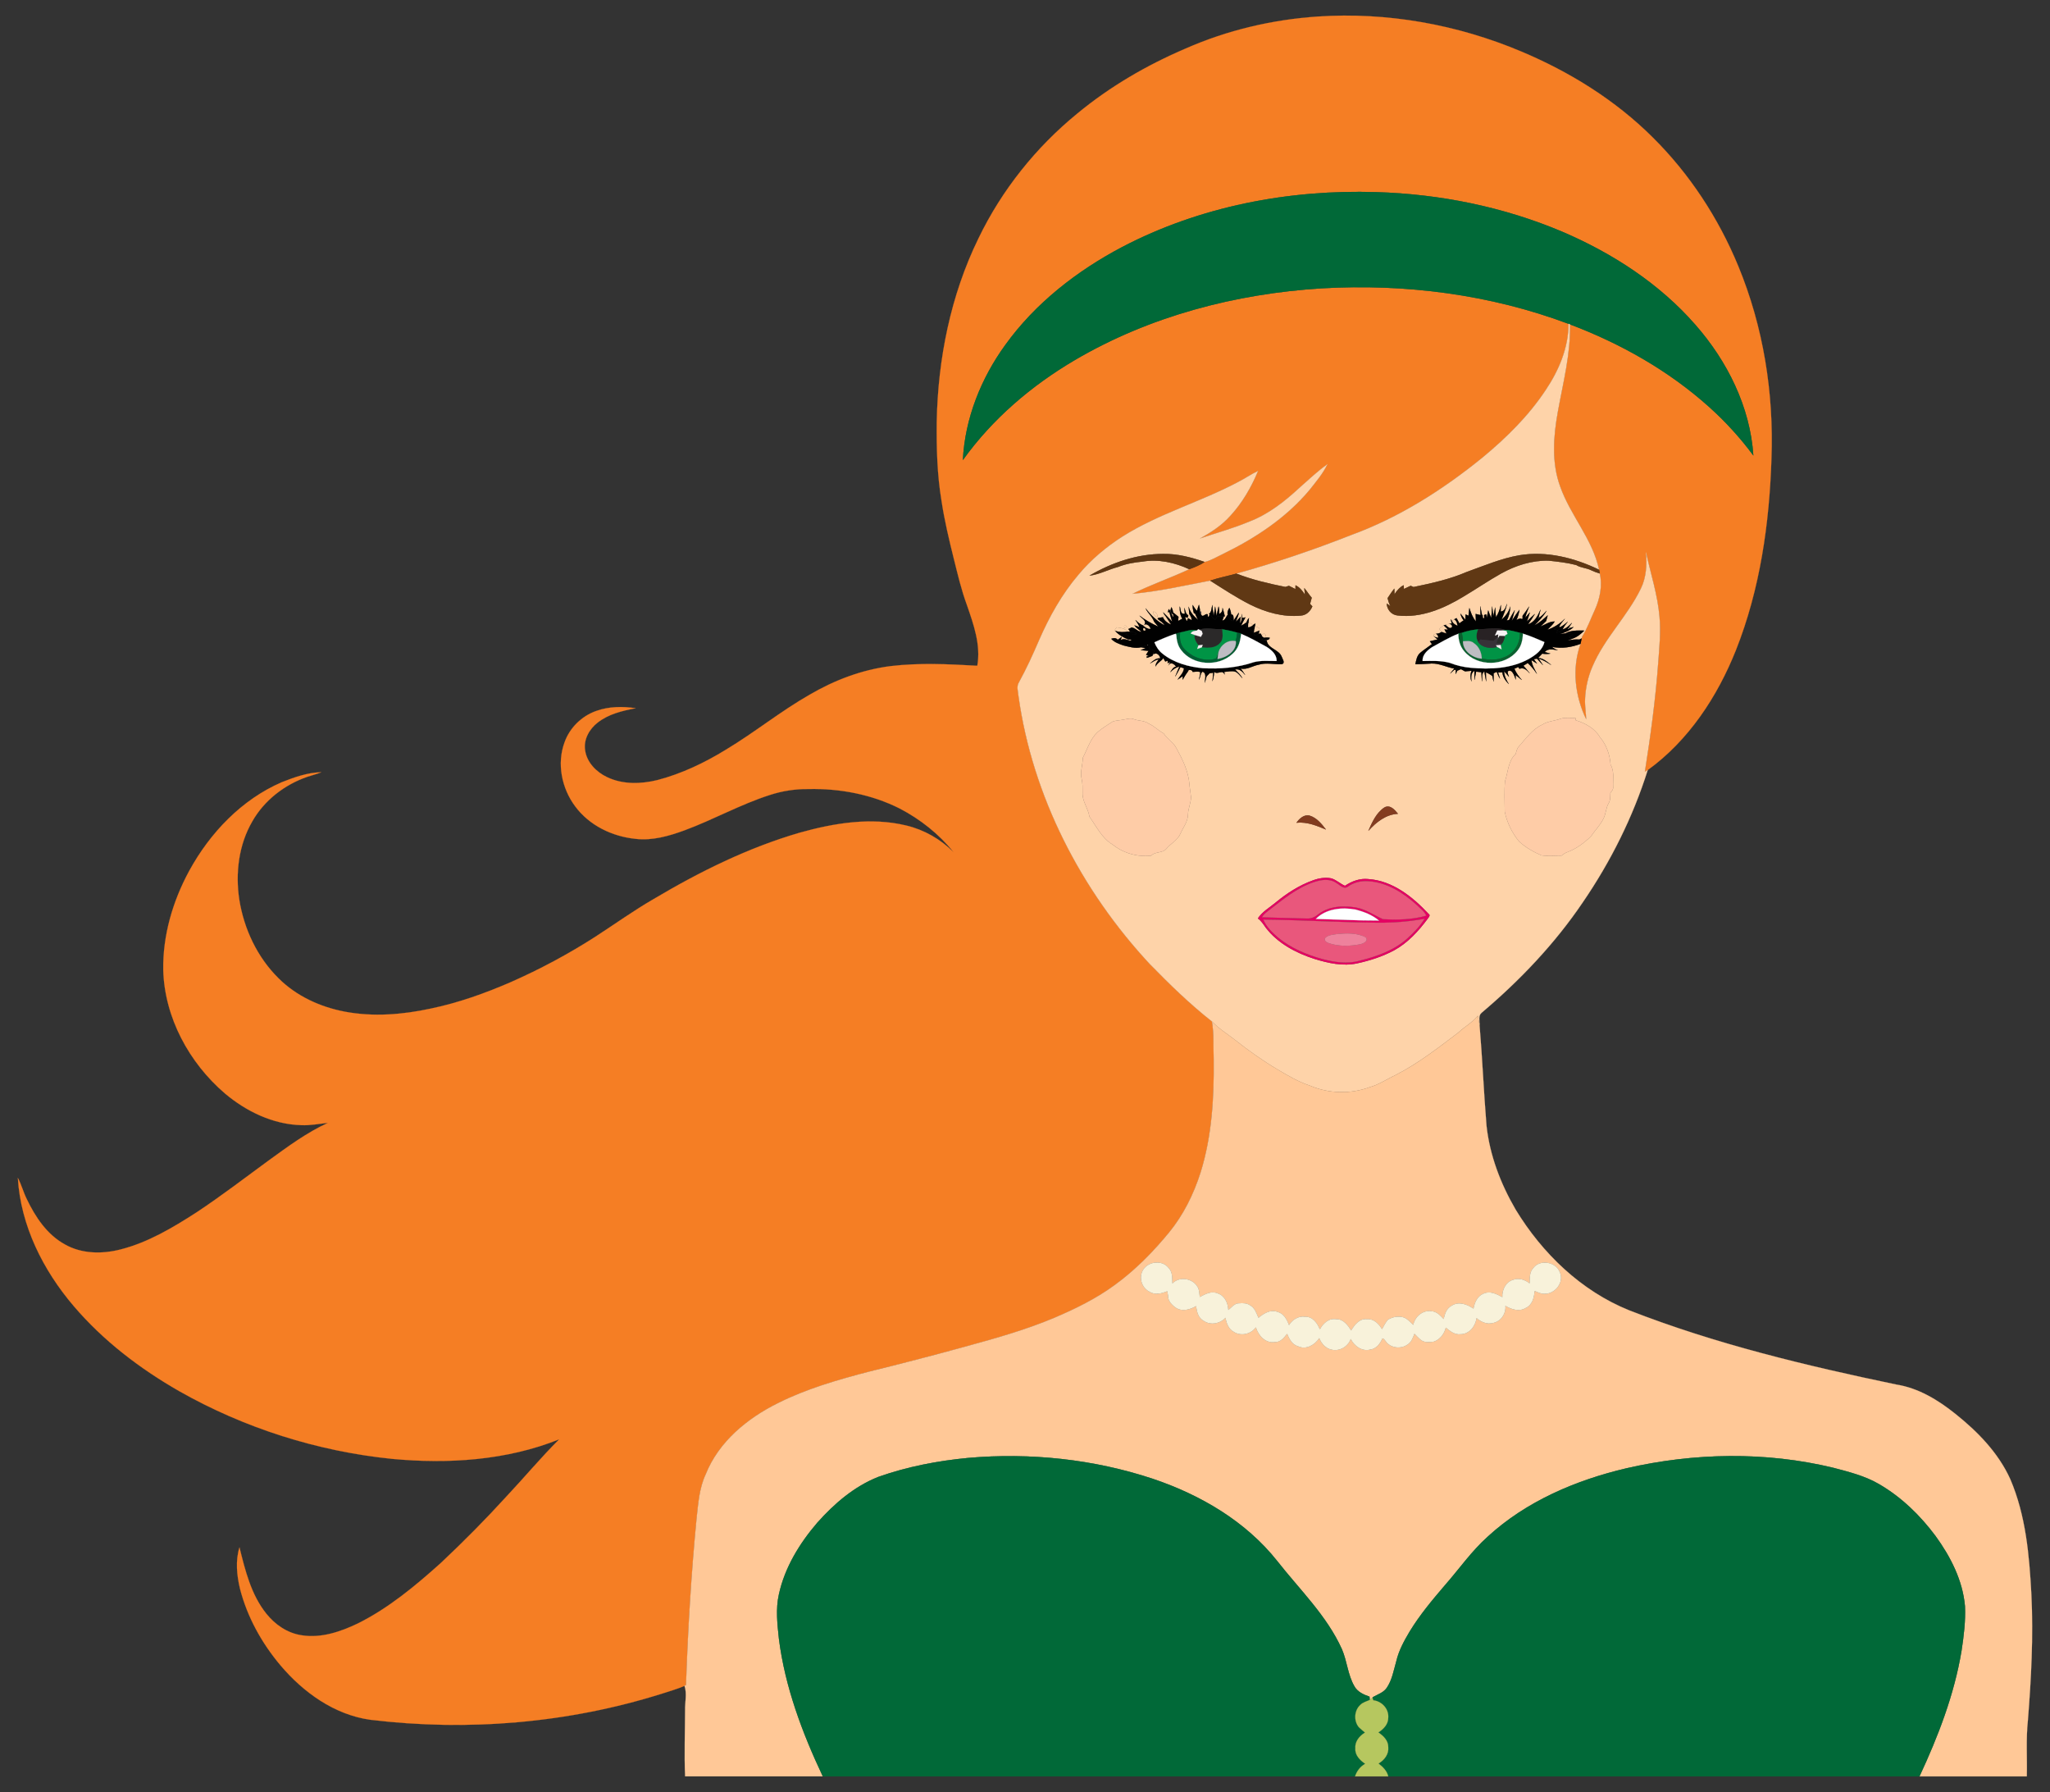 <?xml version="1.0" encoding="utf-8"?>
<!DOCTYPE svg PUBLIC "-//W3C//DTD SVG 1.1//EN" "http://www.w3.org/Graphics/SVG/1.1/DTD/svg11.dtd">
<svg version="1.1" id="Layer_1" xmlns="http://www.w3.org/2000/svg" xmlns:xlink="http://www.w3.org/1999/xlink" x="0px" y="0px"
	 viewBox="197.475 68.294 1398.583 1222.343" enable-background="new 197.475 68.294 1398.583 1222.343"
	 xml:space="preserve">
<rect x="197.475" y="68.294" width="1398.583" height="1222.343" fill="#333333" stroke="none"/>
<path fill="#F57E24" stroke="#F57E24" stroke-width="0.094" d="M1096.45,79.58c47.34-3.18,95.28,5.44,138.95,23.87
	c33.03,13.89,64.09,33.15,89.56,58.51c25.15,24.9,44.91,55.07,58.39,87.76c17.13,41.38,24.33,86.59,22.68,131.26
	c-1.4,44.42-7.78,89.23-24.23,130.74c-12.65,31.72-32.22,61.61-60.17,81.83c-0.5,0.3-1.48,0.91-1.98,1.22
	c3.89-24.64,7.26-49.39,9.09-74.27c0.76-10.46,1.87-20.97,0.89-31.45c-1.25-14.99-6-29.35-9.18-43.97
	c0.7,8.36,0.27,17.1-3.51,24.76c-9.14,18.84-24.79,33.76-32.99,53.12c-3.03,6.95-4.7,14.47-5.04,22.04
	c-0.24,4.71,0.62,9.38,0.78,14.08c-7.74-15.9-9.98-34.78-3.93-51.61c0.35-1.2,0.44-2.46,0.74-3.66l0.04-0.22l0.17-0.86
	c3.68-5.72,5.88-12.2,8.75-18.34c3.53-7.75,5.3-16.49,3.44-24.92c-0.11-0.63-0.33-1.89-0.44-2.52l-0.06-0.03
	c-4.39-20.81-19.55-36.95-26.53-56.72c-5.99-16.31-4.67-34.19-1.62-50.97c3.54-19.77,8.78-39.44,8.29-59.69
	c34.52,13.02,67.26,31.5,94.81,56.19c11.18,10.02,21.38,21.14,30.3,33.23c-2.18-33.15-17.8-64.34-39.49-89.06
	c-24.51-28.07-56.51-48.81-90.58-63.42c-40.15-17.04-83.63-25.8-127.16-27.12c-59.66-1.87-120.37,9.69-173.46,37.5
	c-30.79,16.23-59.08,38.24-79.55,66.62c-16.6,22.84-27.58,50.22-29.01,78.58c20.07-28.01,46.78-50.78,76.38-68.18
	c50.93-29.91,109.53-45.28,168.24-48.91c57.03-3.34,114.99,4.09,168.59,24.21c-0.01,16.23-6.56,31.7-15.46,45
	c-11.61,17.62-26.8,32.6-42.99,46.02c-27.09,22.04-57.06,41.13-90,53.13c-25.58,10.08-51.67,18.9-78.16,26.25
	c-5.94,1.66-12.02,2.8-17.86,4.79c-17.63,3.4-35.24,7.38-53.17,9.01c12.67-6.23,26.07-10.88,38.88-16.83
	c3.59-1.36,7.24-2.69,10.41-4.94c4.37-0.95,8.19-3.43,12.22-5.29c22.14-10.78,43.32-24.61,59.25-43.64
	c4.44-5.66,9.25-11.19,12.37-17.73c-6.63,4.66-12.47,10.3-18.55,15.61c-10.25,9.54-21.49,18.46-34.69,23.52
	c-11.04,4.63-22.61,7.76-33.93,11.63c7.69-4.25,15.19-9.07,21.05-15.72c8.11-8.83,14.21-19.41,18.79-30.44
	c-4.76,2.23-9.08,5.26-13.76,7.63c-25.63,13.59-54.01,21.53-78.65,37.07c-11.22,7.17-21.55,15.82-30.08,26.07
	c-11.38,13.36-20.01,28.84-26.98,44.88c-4.15,9.66-8.53,19.25-13.6,28.47c-1.87,2.85-0.59,6.29-0.34,9.41
	c9.55,68.48,42.77,132.56,89.68,182.93c13.39,13.72,27.18,27.17,42.28,39.02c1.48,8.59,0.88,17.36,1.21,26.04
	c0.29,25.83-1.19,52.06-8.91,76.88c-4.7,14.78-11.67,28.98-21.53,41.02c-10.98,13.35-23.18,25.8-37.21,35.96
	c-12.72,9.33-27,16.28-41.48,22.44c-19.17,8.03-39.2,13.71-59.22,19.18c-22.32,6.14-44.73,11.97-67.21,17.49
	c-21.04,5.48-42.12,11.55-61.63,21.31c-20.99,10.37-40.55,26.39-49.4,48.64c-4.4,9.42-5.08,19.93-6.22,30.11
	c-3.65,37.77-5.91,75.66-7.21,113.57c-0.27,0.15-0.79,0.43-1.06,0.57c-4.86,2.2-10.06,3.54-15.11,5.24
	c-64.13,20.24-132.62,25.96-199.33,17.89c-24.43-3.44-45.62-18.68-61.23-37.17c-12.75-15.14-22.61-32.9-27.56-52.12
	c-2.2-9.21-3.22-19.1-0.38-28.28c3.9,15.76,7.92,32.23,18.29,45.18c5.98,7.51,14.42,13.32,24.04,14.75
	c13.33,2.15,26.61-2.37,38.48-8.07c21.06-10.51,39.3-25.71,56.7-41.36c15.47-14.53,30.41-29.62,44.7-45.31
	c12.11-12.86,23.4-26.48,35.95-38.93c-36.04,14.45-75.75,16.93-114.09,13.35c-50.88-5.18-100.7-20.97-145.2-46.2
	c-26.84-15.36-51.86-34.43-71.97-58.05c-20.89-24.47-36.18-54.89-38.1-87.38c2.47,4.62,3.74,9.75,6.09,14.44
	c5.85,12.25,13.87,24.31,26.09,30.96c11.43,6.48,25.36,6.6,37.83,3.41c18.8-4.77,35.64-14.84,51.8-25.25
	c16.94-11.17,33-23.57,49.38-35.52c12.92-9.32,25.82-18.97,40.39-25.6c-6.06,0.62-12.09,1.85-18.22,1.56
	c-19.32-0.54-37.58-9.37-52.15-21.68c-24.36-20.9-41.09-51.69-42.01-84.09c-0.37-23.62,6.47-46.99,17.69-67.64
	c14.17-25.94,35.78-48.66,63.19-60.52c8.6-3.4,17.57-6.6,26.91-6.78c-3.13,1.24-6.41,2.05-9.6,3.12
	c-15.48,5.37-29.32,16.04-37.45,30.39c-9.3,15.98-11.62,35.28-8.87,53.36c3.18,20.02,12.25,39.31,26.74,53.62
	c12.18,12.18,28.48,19.65,45.29,22.82c19.36,3.65,39.35,2.04,58.49-2.09c18.92-3.91,37.19-10.46,54.89-18.14
	c19.82-8.76,38.99-19.01,57.24-30.71c13.4-8.66,26.36-18.01,40.2-25.99c31.36-18.63,64.41-34.97,99.53-45.18
	c23.44-6.54,48.56-10.71,72.6-4.89c12.25,2.9,23.48,9.34,32.37,18.24c-9.94-12.41-22.69-22.48-36.76-29.82
	c-19.17-9.66-40.83-13.76-62.22-13.3c-8.95-0.09-17.89,1.27-26.39,4.05c-20.07,6.41-38.53,16.84-58.25,24.13
	c-10.66,3.9-21.99,7.16-33.45,5.79c-15.91-1.61-31.6-9.18-41.18-22.25c-9.12-12.23-12.56-29.08-7.19-43.58
	c3.51-9.91,11.74-17.97,21.65-21.41c8.58-3.08,17.93-3.17,26.86-1.85c-9.1,1.73-18.5,3.95-25.93,9.81
	c-5.63,4.32-9.69,11.49-8.57,18.74c1.1,8.34,7.64,14.98,15,18.46c10.65,5.11,23.05,4.77,34.3,2.02
	c16.59-4.33,32.2-11.79,46.76-20.74c19.63-11.76,37.44-26.33,57.36-37.63c16.88-9.87,35.57-16.93,55.03-19.38
	c19.62-2.32,39.46-1.36,59.14-0.24c2.51-14.22-2.51-28.2-7.09-41.44c-3.84-10.39-6.33-21.18-9.02-31.9
	c-3.22-12.94-6.31-25.93-8.3-39.11c-2.98-17.81-3.46-35.92-3.27-53.94c0.82-43.02,9.5-86.31,28.47-125.12
	c15.88-32.94,39.24-62.17,67.56-85.27c22.21-18.35,47.35-32.94,73.8-44.25C1034.8,88.88,1065.48,81.68,1096.45,79.58z"/>
<path fill="#016938" stroke="#016938" stroke-width="0.094" d="M962.96,236.86c53.09-27.81,113.8-39.37,173.46-37.5
	c43.53,1.32,87.01,10.08,127.16,27.12c34.07,14.61,66.07,35.35,90.58,63.42c21.69,24.72,37.31,55.91,39.49,89.06
	c-8.92-12.09-19.12-23.21-30.3-33.23c-27.55-24.69-60.29-43.17-94.81-56.19c-0.24-0.09-0.7-0.27-0.93-0.36
	c-53.6-20.12-111.56-27.55-168.59-24.21c-58.71,3.63-117.31,19-168.24,48.91c-29.6,17.4-56.31,40.17-76.38,68.18
	c1.43-28.36,12.41-55.74,29.01-78.58C903.88,275.1,932.17,253.09,962.96,236.86z"/>
<path fill="#FED3A9" stroke="#FED3A9" stroke-width="0.094" d="M1267.61,289.18c0.23,0.09,0.69,0.27,0.93,0.36
	c0.49,20.25-4.75,39.92-8.29,59.69c-3.05,16.78-4.37,34.66,1.62,50.97c6.98,19.77,22.14,35.91,26.53,56.72
	c-16.76-8.09-35.82-12.96-54.43-9.84c-12.35,2.15-23.94,7.12-35.68,11.31c-11.64,5.03-24.09,7.78-36.45,10.35
	c-0.49-0.22-1.47-0.65-1.96-0.86c-1.55,0.72-3.08,1.45-4.6,2.19c-0.06-0.64-0.16-1.92-0.22-2.56
	c-2.69,1.37-4.6,3.71-6.22,6.19c-0.02-0.97-0.08-2.91-0.11-3.88c-1.68,2.06-3.12,4.28-4.58,6.49
	c0.42,1.88,1.05,3.7,1.86,5.45c-0.62-0.45-1.86-1.37-2.48-1.82c0.22,4.17,3.21,7.76,7.46,8.16
	c16.06,1.86,31.63-4.77,45.07-12.98c8.59-5.08,16.81-10.78,25.53-15.65c9.88-5.48,21.05-9.05,32.44-8.76
	c6.3,0.67,12.63,1.38,18.79,2.97c3.13,1.99,6.99,1.91,10.25,3.58c1.87,0.91,3.82,1.61,5.83,2.21
	c1.86,8.43,0.09,17.17-3.44,24.92c-2.87,6.14-5.07,12.62-8.75,18.34l-0.17,0.86c-0.04,0.07-0.14,0.2-0.18,0.27
	c-0.34,0.18-1.01,0.53-1.35,0.71c-2.72-0.27-5.41,0.19-8.07,0.65c1.23-0.52,2.49-1.02,3.77-1.51
	c2.98-0.97,5.34-3.08,7.54-5.25c-4.36-0.09-8.87-0.31-12.83,1.87c-1.24,0.18-2.47,0.35-3.69,0.51
	c3.28-1.18,6.74-2.29,9.27-4.83c0.37-0.34,0.37-0.34,0,0c-0.88,0.24-2.65,0.72-3.53,0.96c0.68-1.33,1.65-2.53,2.47-3.79
	c-1.88,1.83-3.79,3.83-6.44,4.46c0.95-1.91,2.2-3.65,3.56-5.28c-1.58,1.45-3.29,2.76-5.19,3.76l-0.7-0.3
	c0.99-2.03,2.46-3.76,3.92-5.47c-3.31,3.42-7.37,6.02-11.9,7.53c1.64-1.83,3.66-3.44,4.93-5.6c-3.54-0.15-6.49,2.18-9.64,3.36
	c1.23-1.27,2.5-2.52,3.82-3.74c0.26-0.96,0.8-2.89,1.07-3.86c-2.82,2.52-5.61,5.15-9.06,6.79
	c3.09-3.02,6.11-6.14,8.28-9.92c-1.66,1.85-3.29,3.79-5.49,4.99c0.38-1.95,0.87-3.86,1.4-5.77
	c-1.78,4.03-3.94,8.62-8.54,9.98c1.6-2.3,3.22-4.58,4.65-7c-1.9,1.62-3.64,3.37-5.41,5.12c0.66-2.07,1.39-4.11,2.02-6.18
	l-3.16,3.61c0.56-2.66,1.67-5.13,2.64-7.65c-1.36,2.16-2.86,4.22-4.39,6.25c-0.33,0.7,0.55,2.82-0.89,2.2l-0.63-0.22
	c-1.03,0.09-1.95,0.46-2.75,1.11c0.97-2.28,1.65-4.67,2.08-7.1c-1.9,2.42-3.55,5.01-5.26,7.55c0.71-2.41,1.4-4.85,2.02-7.29
	c-1.37,2.19-2.58,4.46-3.84,6.71c-0.41,0.08-1.22,0.24-1.63,0.32c1.6-2.95,2.33-6.21,2.39-9.55
	c-0.81,3.68-3.23,6.6-5.94,9.09c1.41-3.58,2.94-7.14,3.78-10.91c-0.99,2.16-1.36,5.1-4.35,5.27
	c0.02-1.51,0.05-3,0.12-4.49c-0.65,2.97-1.63,5.87-3.34,8.41c-0.27-2.25-0.41-4.48-0.55-6.72
	c-0.38,1.95-0.73,3.92-1.24,5.85c-0.35-2.19-0.54-4.39-0.8-6.58c-0.2,2.64-0.33,5.29-0.65,7.92c-0.79-1.69-1.47-3.41-2.04-5.16
	c-0.25,1.27-0.73,3.82-0.97,5.09c-0.12-0.62-0.36-1.87-0.48-2.49l-1.51,0.68l-0.74,0.1l-0.57-0.4
	c-0.44-1.95-0.77-3.92-1.15-5.87c0.02,2.03,0.08,4.06,0.18,6.09c-0.83-0.19-2.5-0.58-3.33-0.78
	c0.04,1.68,0.1,3.38,0.16,5.07c-2.24-2.63-3.48-5.84-4.44-9.11c-0.22,1.75-0.42,3.51-0.6,5.27c-0.67-0.32-1.33-0.62-1.98-0.91
	c-0.09,1.22-0.15,2.45-0.17,3.68c-1.16-1.44-2.16-2.86-3.33-4.24c0.35,1.69,1.08,3.26,2.19,4.61c-1.03,0.62-2,1.32-2.9,2.08
	c-0.71-1.2-1.36-2.42-1.99-3.62c-0.44,0.24-1.33,0.72-1.77,0.95c-0.3,0.29-0.9,0.86-1.2,1.14
	c-0.24-0.31-0.72-0.95-0.96-1.27c0.18,0.72,0.54,2.16,0.72,2.88l-1.78,0.15c-0.84,0.15-1.63,0.39-2.39,0.71l-1.45,0.48
	c-1.05,0.72-2.04,1.52-3.01,2.31c0.58,0.66,1.18,1.32,1.81,1.98c-0.46,0.26-1.37,0.79-1.83,1.05
	c-0.56,0.09-1.68,0.28-2.25,0.37c-0.96,0.01-1.54,0.44-1.73,1.29c0.73,0.63,2.19,1.9,2.92,2.54
	c-1.76,0.39-3.51,0.79-5.24,1.22c0.36,0.48,1.08,1.44,1.43,1.92c-2.63,2.03-5.43,3.84-7.99,5.95
	c-2.27,1.93-2.79,5.03-3.32,7.8c3.65-0.03,7.3-0.34,10.96-0.52c5.41-0.22,10.3,2.57,15.56,3.45
	c-0.96,1.12-1.88,2.26-2.79,3.42c0.89-0.85,1.79-1.68,2.72-2.51l1.12-0.03c-0.02,0.72-0.06,2.16-0.08,2.88
	c0.35-0.77,0.71-1.54,1.08-2.31c0.63-0.26,1.89-0.78,2.52-1.04c0.91,0.49,1.84,0.99,2.77,1.5c1.48-0.14,2.98-0.27,4.49-0.4
	c-1.03,2.36-0.89,4.87-0.17,7.29c-0.06-2.65-0.61-5.67,2.08-7.31c0.02,2.08,0.04,4.18,0,6.27c0.35-1.9,0.74-3.79,1.17-5.67
	c0.9,0.1,2.7,0.32,3.6,0.42c0.09,2.08,0.2,4.18,0.34,6.27c0.44-2.27-0.58-5.37,1.68-6.87c0.34,2.29,0.72,4.6,1.23,6.88
	c-0.09-2.08-0.2-4.16-0.2-6.22c1.53,0.56,2.95,1.49,4.35,2.4c0.26,1.31,0.57,2.64,0.9,3.95c0-1.91,0-3.82,0.02-5.72
	c0.53-0.25,1.6-0.75,2.13-1c0.56,1.62,1.26,3.25,2.22,4.71c-0.42-1.42-0.87-2.82-1.33-4.2c0.97-0.06,1.97-0.11,2.98-0.15
	c0.27,3.21,2.19,5.8,4.36,8.04c-1.67-2.68-3.17-5.53-3.19-8.77c1.13,1.23,2.25,2.5,3.31,3.82
	c-0.36-1.25-1.22-2.5-0.74-3.82c3.04-1.86,4.54,3.43,5.36,5.7c-0.02-0.78-0.08-2.34-0.11-3.12c1.4,1.1,2.86,2.24,4.28,3.37
	c-2.13-2.24-3.88-4.8-5.12-7.63c0.66-0.3,1.97-0.9,2.63-1.2c0.22,0.3,0.67,0.9,0.89,1.2c3.03-1.19,5.15,1.1,7.02,3.15
	c-1.39-1.8-2.87-3.54-4.39-5.22c0.99-0.63,1.95-1.25,2.98-1.85c2.39,2.19,4.46,4.7,6.26,7.41c-1.5-3.03-3.45-5.94-3.72-9.39
	c0.94,0.59,2.84,1.78,3.79,2.37c-0.55-0.75-1.64-2.26-2.18-3.01l2.19-0.36c1.3,1.5,2.64,2.98,4.04,4.41
	c-0.99-1.51-1.98-3.01-2.96-4.49c3.1,0.96,5.89,2.66,8.6,4.43c-2.68-2.11-5.38-4.61-8.97-4.82c0.92-1.02,1.87-2,2.86-2.96
	c1.81,0.34,3.67,0.3,5.51,0.01c-0.97-0.27-2.91-0.81-3.88-1.08c2.27-2.72,5.96-1.71,8.96-1.21
	c-1.49-0.53-2.81-1.3-3.96-2.33c6.59,1.3,13.25,0.31,19.47-2.06c-6.05,16.83-3.81,35.71,3.93,51.61
	c-0.16-4.7-1.02-9.37-0.78-14.08c0.34-7.57,2.01-15.09,5.04-22.04c8.2-19.36,23.85-34.28,32.99-53.12
	c3.78-7.66,4.21-16.4,3.51-24.76c3.18,14.62,7.93,28.98,9.18,43.97c0.98,10.48-0.13,20.99-0.89,31.45
	c-1.83,24.88-5.2,49.63-9.09,74.27c0.5-0.31,1.48-0.92,1.98-1.22c-10.07,32.03-25.25,62.36-44.18,90.05
	c-19.18,28.41-43.02,53.44-69.15,75.53c-2.41,1.94-1.32,5.43-1.44,8.11c-0.35-2.04-0.8-4.06-1.18-6.08
	c-3.65,4.63-8.95,7.41-13.18,11.42c-13.75,10.41-27.43,21.1-42.84,29c-5.95,2.76-11.41,6.6-17.81,8.33
	c-13.01,4.81-27.86,4.42-40.61-1.05c-7.87-2.55-15-6.84-22.09-11.01c-10.11-5.99-19.69-12.78-28.9-20.06
	c-5.37-4.18-11.23-7.79-15.93-12.76c-15.1-11.85-28.89-25.3-42.28-39.02c-46.91-50.37-80.13-114.45-89.68-182.93
	c-0.25-3.12-1.53-6.56,0.34-9.41c5.07-9.22,9.45-18.81,13.6-28.47c6.97-16.04,15.6-31.52,26.98-44.88
	c8.53-10.25,18.86-18.9,30.08-26.07c24.64-15.54,53.02-23.48,78.65-37.07c4.68-2.37,9-5.4,13.76-7.63
	c-4.58,11.03-10.68,21.61-18.79,30.44c-5.86,6.65-13.36,11.47-21.05,15.72c11.32-3.87,22.89-7,33.93-11.63
	c13.2-5.06,24.44-13.98,34.69-23.52c6.08-5.31,11.92-10.95,18.55-15.61c-3.12,6.54-7.93,12.07-12.37,17.73
	c-15.93,19.03-37.11,32.86-59.25,43.64c-4.03,1.86-7.85,4.34-12.22,5.29c-9.08-3.15-18.56-5.63-28.23-5.47
	c-17.73,0.02-35.02,5.92-50.22,14.79c6.82-0.83,12.85-4.23,19.42-5.92c5.31-2.14,11-3.11,16.68-3.66
	c10.84-1.88,22.06,0.64,31.94,5.2c-12.81,5.95-26.21,10.6-38.88,16.83c17.93-1.63,35.54-5.61,53.17-9.01
	c8.94,5.64,17.76,11.5,27.2,16.28c10.64,5.31,22.66,8.72,34.62,7.53c3.73-0.23,6.49-2.96,7.85-6.27
	c-0.39-0.42-1.18-1.27-1.57-1.69c0.39-1.41,0.75-2.82,1.14-4.21c-1.86-2.05-3.25-4.48-5.06-6.55
	c0.11,1.13,0.33,3.39,0.44,4.52c-1.66-2.6-3.59-5.07-6.42-6.43c-0.01,0.65-0.04,1.96-0.05,2.61
	c-1.5-0.76-2.99-1.51-4.46-2.26c-0.82,0.25-1.63,0.52-2.42,0.78c-11.32-2.25-22.63-4.91-33.41-9.1
	c26.49-7.35,52.58-16.17,78.16-26.25c32.94-12,62.91-31.09,90-53.13c16.19-13.42,31.38-28.4,42.99-46.02
	C1261.05,320.88,1267.6,305.41,1267.61,289.18 M1012.07,486.69l0.66-0.02c0.68,1.48,1.39,2.97,2.06,4.48
	c-2.79-2.48-5.51-5.33-6.38-9.07c0.17,1.77,0.28,3.53,0.51,5.31l-0.67,0.69c-2.03-0.94-2-3.41-2.81-5.16
	c0.1,1.33,0.23,2.67,0.4,4.01c-3.38,0.69-2.64-3.03-3.5-4.94c-0.06,2.9,0.19,5.83,1.76,8.36c-0.99,0.48-1.95,0.99-2.87,1.54
	c0.05-0.96,0.13-1.91,0.24-2.85c-1.25-1-2.48-2.01-3.7-3.02c-0.09-1.28-0.55-2.44-1.08-3.58c-0.36,0.85-0.61,1.73-0.75,2.64
	c-0.29-0.32-0.87-0.97-1.16-1.3l-0.51,2.18c0.24-0.05,0.71-0.16,0.94-0.21c0.5,1.66,1.49,4.98,1.99,6.64c-2.12-2.17-4-4.34-6.17-6.4
	c0.33,0.69,0.69,1.36,1.09,2.03l-1.1,1.28c-1.09,0.13-2.15,0.3-3.2,0.51l-0.6,0.62c1.58,1.43,3.8,2.41,4.76,4.44
	c-5.16-2.77-9.39-7.01-12.93-11.6c1.48,3.3,4.62,5.53,5.76,8.98c0.88,1.26,1.97,2.34,2.96,3.53c-4.55-2.04-8.91-4.47-12.85-7.53
	c1.54,1.98,5.14,3.29,3.25,6.34l-0.66,0.44c-2.1-0.82-3.83-2.23-5.38-3.81c1.1,1.51,2.04,3.12,2.78,4.86l-3.5-1.22
	c1.28,1.83,3.26,2.89,4.85,4.46c-2.67-0.11-4.42-2.91-6.95-2.97l-0.55,0.39c-0.37,0.16-1.09,0.47-1.46,0.62
	c0.31,0.46,0.92,1.37,1.22,1.83c-0.44-0.01-1.34-0.02-1.78-0.03c-1.8-2.33-4.79-2.64-7.48-2.96c-0.52,0.77-1.04,1.54-1.56,2.31
	l0.64,0.17c2.29,2.62,5.38,4.31,8.55,5.68c0.71,0.09,2.12,0.26,2.83,0.34c-0.43,0.2-0.84,0.4-1.23,0.61
	c-2.13-0.43-4.44-1.77-6.5-0.31l0.8-2.27c-0.69,0.51-2.07,1.52-2.76,2.02c-1.19-1.51-2.8-1.27-4.38-0.71
	c2.14,2.45,5.34,3.44,8.32,4.51c3.89,0.92,8.04,2.28,12.04,1.22c1,0.22,2.02,0.46,3.04,0.69c-1.12,0.42-2.24,0.86-3.34,1.3
	c1.77,0.17,3.56,0.33,5.36,0.5c-0.58,0.89-1.14,1.78-1.69,2.67c0.48,0.23,1.44,0.68,1.92,0.9l-1.61,0.3l0.25,0.9
	c1.22-0.45,2.45-0.89,3.69-1.33c0.35-0.98,0.73-1.94,1.15-2.89c-0.12,0.48-0.37,1.45-0.5,1.94c2.05-1.96,4.71,0.58,4.77,2.66
	c-2.84-0.36-4.98,1.76-6.93,3.43c1.92-1.04,3.61-2.47,5.88-2.81c-0.84,1.54-2.32,2.94-2.08,4.87
	c0.99-2.47,3.79-3.53,5.23-5.74c0.33,0.59,1,1.78,1.33,2.38c0.4-0.15,1.22-0.46,1.62-0.61l0.02,1.71c0.44-0.19,1.3-0.59,1.74-0.78
	l-1.3,2.41c1.48-2.91,4.3-0.98,5.26,0.78c-2.05,0.3-2.86,2.25-3.89,3.74c1.71-1.76,3.65-3.29,6.13-3.83
	c-0.9,2.28-1.86,4.55-2.8,6.83c1.29-2.09,2.47-4.25,3.56-6.46c0.6,0.2,1.82,0.6,2.43,0.8c-0.29,3.12-2.74,5.24-4.35,7.72
	c1.16-0.77,2.3-1.56,3.47-2.33c-0.01,0.6-0.03,1.79-0.04,2.39c1.22-2.2,2.59-4.31,4.08-6.33l-0.53-0.26c1.27,0,2.9-0.39,3.27,1.28
	c1.74-0.04,3.52-0.47,5.24,0.1c-0.03,1.76-0.59,3.46-0.92,5.18c1-1.71,0.85-4.08,2.34-5.44c3.19,0.84,1.66,5.13,1.63,7.58
	c0.41-1.45,0.86-2.88,1.19-4.34c0.67-0.76,1.38-1.5,2.12-2.2c0.61-0.08,1.82-0.24,2.43-0.32c-0.16,1.92-0.34,3.85-0.49,5.79
	c0.67-2.08,0.93-4.25,1.21-6.4c2.27,2.24,5.66-1.97,7.02,1.89l-0.21-1.86c2.51-0.07,5.07-0.94,7.57-0.13
	c2.03,0.93,3.29,2.88,4.81,4.45c-1.25-2.33-3.24-4.07-5.04-5.94c3.15-0.73,5.14,1.61,6.91,3.74
	c-0.94-1.5-1.99-2.95-3.01-4.36c4.24,0.89,8.07-1.86,12.14-2.63c5.2-1.66,10.62-0.13,15.94-0.38
	c2.49-0.81,0.33-3.56-0.18-5.13c-1.95-4.98-9.74-5.52-10.19-11.14c-0.43-0.01-1.28-0.03-1.71-0.04
	c1.37-0.22,3.48,0.14,3.76-1.71c-1.28-0.17-2.55-0.17-3.8-0.01l0.53-0.24c1.75-2.41-1.62-3.74-2.01-0.91l-0.44-0.91
	l-0.63-0.84l-1.19,0.37c0.13-0.63,0.37-1.89,0.5-2.51c0.77-1.88-1.74-2.38-3-2.7c0.06-0.5,0.18-1.49,0.24-1.98
	c-0.45,0.3-1.34,0.89-1.78,1.19c-0.77-1.28-1.77-1.68-3-1.2c0.12-1.24,0.31-2.43,0.42-3.66
	c-0.82,0.84-1.35,1.8-1.59,2.87c-1.19,0.92-2.45,1.73-3.81,2.35c0.92-1.94,1.96-3.81,2.98-5.69
	c-0.54,0.11-1.62,0.33-2.16,0.44c-0.12-0.71-0.37-2.12-0.49-2.82c0.03,2.18,0.62,4.6-1.11,6.33c0.13-1.1,0.4-3.28,0.53-4.38
	c-0.81,0.84-2.41,2.52-3.22,3.35c0.48-2.11,1.78-3.96,1.93-6.16c-1.13,1.76-2.28,3.51-3.41,5.26
	c-0.42-1.43,0.37-4.04-1.83-4.05c-0.03-1.58-0.56-3.07-1.19-4.49c-0.8,1.4-1.62,3.03-1.06,4.66
	c-1.2,1.29-1.7,3.95-3.74,4.02c0.27-0.72,0.81-2.15,1.07-2.87h0.64c-0.45-1.94-0.99-3.86-1.54-5.77
	c0.11,1.95-0.63,3.33-2.21,4.14c-0.06-1.73-0.05-3.44-0.52-5.1c-0.46,2.13-0.86,4.27-1.37,6.39
	c-0.35-2.12-0.65-4.24-0.96-6.35c-0.26,2.1-0.54,4.21-1.04,6.28c-0.42-2.43-0.67-4.88-0.9-7.32
	c-0.57,2.07-0.3,4.7-2.27,6.05l0.46,0.47c-0.74,2.26-1.2,2.19-1.39-0.21c-1.85-0.7-3.29,2.79-4.49,0.06
	c0.02-0.46,0.08-1.36,0.1-1.82l-0.87-0.14c0.16-1.56-0.38-3.08-0.67-4.58c-0.49,1.37-0.95,2.74-1.28,4.17
	c-1.28-1.13-2.12-2.61-2.99-4.02C1011.12,482.92,1011.5,484.84,1012.07,486.69 M984.3,485.46c-0.3,1.52,1.21,3.67,2.86,3.61
	C987.48,487.52,985.84,485.43,984.3,485.46 M987.16,489.07c0.16,0.18,0.49,0.55,0.66,0.74
	C987.65,489.62,987.32,489.25,987.16,489.07 M971.41,494.86C971.13,494.1,971.13,494.1,971.41,494.86 M964.47,495.06
	c-0.31,1.34,0.25,1.92,1.69,1.75C966.45,495.45,965.88,494.87,964.47,495.06 M956.85,500.01
	C957.44,500.63,957.44,500.63,956.85,500.01C956.32,499.34,956.32,499.34,956.85,500.01 M963.94,559.16
	c-2.48,0.52-5.13,0.46-7.49,1.42c-3.56,2.39-7.33,4.53-10.52,7.43c-4.8,4.76-6.7,11.41-9.74,17.23c0.01,4.8-1.96,9.57-0.78,14.35
	c0.72,3.1,0.63,6.28,0.61,9.44c-0.26,5.88,3.87,10.62,4.69,16.29c4.79,6.72,8.54,14.81,15.92,19.12
	c7.31,5.85,16.92,8.57,26.23,7.52c2.74-2.99,7.68-1.54,10.36-4.7c3.02-3.7,7.81-5.88,9.65-10.48c1.85-4.18,4.97-8,5.09-12.75
	c0.03-4.12,2.02-7.9,2.09-12c-0.29-3.02-0.92-5.99-1.12-9.02c-0.74-8.66-4.63-16.6-8.73-24.11
	c-2.02-4.18-6.41-6.46-8.84-10.33c-3.64-1.9-6.41-5.09-10.23-6.7c-2.93-2.19-6.72-1.74-10.01-2.97
	C968.79,557.84,966.3,558.85,963.94,559.16 M1262.4,558.48c-4.2,1.63-8.9,1.63-12.76,4.11c-6.85,3.2-11.17,9.54-16.05,15
	c-1.26,1.39-1.54,3.3-2.1,5.03c-5.15,4.71-5.12,12.29-7.23,18.5c-0.63,6.91-0.21,13.91-0.19,20.84
	c1.51,7.42,4.95,14.37,9.7,20.25c4.47,4.11,9.75,7.14,15.3,9.55c4.55,0.63,9.19,0.13,13.78,0.15
	c1.17-0.9,2.37-1.81,3.78-2.32c6.16-2.21,11.5-6.26,16.19-10.74c2.83-4.14,6.44-7.76,8.66-12.3
	c1.69-3.34,1.62-7.29,3.54-10.53c1.29-2.06,0.92-4.59,1.13-6.89c1-1.2,2.11-2.45,1.86-4.15c-0.22-5.05,0.99-10.54-1.74-15.1
	c-0.43-6.77-2.84-13.55-7.26-18.75c-3.53-5.98-10.03-9.61-16.52-11.53c0-0.36,0-1.07,0-1.42
	C1269.13,558.12,1265.67,557.52,1262.4,558.48 M1131.04,635c5.28-5.86,11.9-11.21,20.14-11.61
	c-2.12-2.71-5.36-6.42-9.17-4.32C1136.45,622.68,1133.63,629.14,1131.04,635 M1081.97,629.49
	c7.09-0.77,13.71,1.95,20.09,4.63c-2.95-3.86-6.26-7.96-11.08-9.45C1087.14,623.7,1084.04,626.66,1081.97,629.49
	 M1093.02,668.9c-9.26,3.35-17.63,8.76-25.19,15.01c-4.16,3.48-9.15,6.23-12.18,10.86
	c2.29,1.56,3.73,3.95,5.31,6.17c8.18,10.81,20.69,17.38,33.38,21.45c9.34,2.86,19.37,5.14,29.11,2.99
	c8.69-1.89,17.24-4.65,25.1-8.85c9.44-5.15,16.82-13.29,23.13-21.85c0.52-0.83,1.8-2.05,0.5-2.89
	c-10.88-11.69-24.61-22.7-41.16-23.84c-5.75-0.63-11.27,1.44-15.97,4.58c-3.27-1.41-5.89-4.06-9.33-5.08
	C1101.46,666.61,1097.03,667.39,1093.02,668.9z"/>
<path fill="#5E3612" stroke="#5E3612" stroke-width="0.094" d="M940.81,460.93c15.2-8.87,32.49-14.77,50.22-14.79
	c9.67-0.16,19.15,2.32,28.23,5.47c-3.17,2.25-6.82,3.58-10.41,4.94c-9.88-4.56-21.1-7.08-31.94-5.2
	c-5.68,0.55-11.37,1.52-16.68,3.66C953.66,456.7,947.63,460.1,940.81,460.93z"/>
<path fill="#603814" stroke="#603814" stroke-width="0.094" d="M1233.97,447.08c18.61-3.12,37.67,1.75,54.43,9.84l0.06,0.03
	c0.11,0.63,0.33,1.89,0.44,2.52c-2.01-0.6-3.96-1.3-5.83-2.21c-3.26-1.67-7.12-1.59-10.25-3.58
	c-6.16-1.59-12.49-2.3-18.79-2.97c-11.39-0.29-22.56,3.28-32.44,8.76c-8.72,4.87-16.94,10.57-25.53,15.65
	c-13.44,8.21-29.01,14.84-45.07,12.98c-4.25-0.4-7.24-3.99-7.46-8.16c0.62,0.45,1.86,1.37,2.48,1.82
	c-0.81-1.75-1.44-3.57-1.86-5.45c1.46-2.21,2.9-4.43,4.58-6.49c0.03,0.97,0.09,2.91,0.11,3.88c1.62-2.48,3.53-4.82,6.22-6.19
	c0.06,0.64,0.16,1.92,0.22,2.56c1.52-0.74,3.05-1.47,4.6-2.19c0.49,0.21,1.47,0.64,1.96,0.86
	c12.36-2.57,24.81-5.32,36.45-10.35C1210.03,454.2,1221.62,449.23,1233.97,447.08z"/>
<path fill="#603814" stroke="#603814" stroke-width="0.094" d="M1023.14,464.37c5.84-1.99,11.92-3.13,17.86-4.79
	c10.78,4.19,22.09,6.85,33.41,9.1c0.79-0.26,1.6-0.53,2.42-0.78c1.47,0.75,2.96,1.5,4.46,2.26
	c0.01-0.65,0.04-1.96,0.05-2.61c2.83,1.36,4.76,3.83,6.42,6.43c-0.11-1.13-0.33-3.39-0.44-4.52
	c1.81,2.07,3.2,4.5,5.06,6.55c-0.39,1.39-0.75,2.8-1.14,4.21c0.39,0.42,1.18,1.27,1.57,1.69
	c-1.36,3.31-4.12,6.04-7.85,6.27c-11.96,1.19-23.98-2.22-34.62-7.53C1040.9,475.87,1032.08,470.01,1023.14,464.37z"/>
<path fill="#010101" stroke="#010101" stroke-width="0.094" d="M1225.64,480.17c-0.84,3.77-2.37,7.33-3.78,10.91
	c2.71-2.49,5.13-5.41,5.94-9.09c-0.06,3.34-0.79,6.6-2.39,9.55c0.41-0.08,1.22-0.24,1.63-0.32c1.26-2.25,2.47-4.52,3.84-6.71
	c-0.62,2.44-1.31,4.88-2.02,7.29c1.71-2.54,3.36-5.13,5.26-7.55c-0.43,2.43-1.11,4.82-2.08,7.1c0.8-0.65,1.72-1.02,2.75-1.11
	l0.63,0.22c1.44,0.62,0.56-1.5,0.89-2.2c1.53-2.03,3.03-4.09,4.39-6.25c-0.97,2.52-2.08,4.99-2.64,7.65l3.16-3.61
	c-0.63,2.07-1.36,4.11-2.02,6.18c1.77-1.75,3.51-3.5,5.41-5.12c-1.43,2.42-3.05,4.7-4.65,7c4.6-1.36,6.76-5.95,8.54-9.98
	c-0.53,1.91-1.02,3.82-1.4,5.77c-0.06,0.07-0.18,0.2-0.23,0.26l0.28-0.02l-0.05-0.24c2.2-1.2,3.83-3.14,5.49-4.99
	c-2.17,3.78-5.19,6.9-8.28,9.92c3.45-1.64,6.24-4.27,9.06-6.79c-0.27,0.97-0.81,2.9-1.07,3.86
	c-1.32,1.22-2.59,2.47-3.82,3.74c3.15-1.18,6.1-3.51,9.64-3.36c-1.27,2.16-3.29,3.77-4.93,5.6
	c4.53-1.51,8.59-4.11,11.9-7.53c-1.46,1.71-2.93,3.44-3.92,5.47c-1.52-0.07-2.64,0.51-3.38,1.74
	c0.62,0.16,1.85,0.48,2.47,0.64c-0.23,0.42-0.68,1.25-0.91,1.67c1.5-0.25,3-0.83,4.12-1.93c-0.34-0.31-1.01-0.93-1.35-1.24
	l-0.25-0.58c1.9-1,3.61-2.31,5.19-3.76c-1.36,1.63-2.61,3.37-3.56,5.28c2.65-0.63,4.56-2.63,6.44-4.46
	c-0.82,1.26-1.79,2.46-2.47,3.79l-0.25,0.39c0.17-0.03,0.51-0.09,0.68-0.12l-0.43-0.27c0.88-0.24,2.65-0.72,3.53-0.96
	c-2.53,2.54-5.99,3.65-9.27,4.83c1.22-0.16,2.45-0.33,3.69-0.51c1.82,0.13,3.65,0.29,5.49,0.47
	c-1.07,0.76-2.12,1.53-3.15,2.3c0.74,0.15,2.21,0.46,2.95,0.61c-1.28,0.49-2.54,0.99-3.77,1.51
	c2.66-0.46,5.35-0.92,8.07-0.65c0.34-0.18,1.01-0.53,1.35-0.71l0.14-0.05c-0.3,1.2-0.39,2.46-0.74,3.66
	c-6.22,2.37-12.88,3.36-19.47,2.06c1.15,1.03,2.47,1.8,3.96,2.33c-3-0.5-6.69-1.51-8.96,1.21c0.97,0.27,2.91,0.81,3.88,1.08
	c-1.84,0.29-3.7,0.33-5.51-0.01c-0.99,0.96-1.94,1.94-2.86,2.96c3.59,0.21,6.29,2.71,8.97,4.82
	c-2.71-1.77-5.5-3.47-8.6-4.43c0.98,1.48,1.97,2.98,2.96,4.49c-1.4-1.43-2.74-2.91-4.04-4.41l-2.19,0.36
	c0.54,0.75,1.63,2.26,2.18,3.01c-0.95-0.59-2.85-1.78-3.79-2.37c0.27,3.45,2.22,6.36,3.72,9.39c-1.8-2.71-3.87-5.22-6.26-7.41
	c-1.03,0.6-1.99,1.22-2.98,1.85c1.52,1.68,3,3.42,4.39,5.22c-1.87-2.05-3.99-4.34-7.02-3.15c-0.22-0.3-0.67-0.9-0.89-1.2
	c-0.66,0.3-1.97,0.9-2.63,1.2c-4.06,0.31-7.98,1.62-12.02,2.05c-0.53,0.25-1.6,0.75-2.13,1c-0.02,1.9-0.02,3.81-0.02,5.72
	c-0.33-1.31-0.64-2.64-0.9-3.95c-1.4-0.91-2.82-1.84-4.35-2.4c0,2.06,0.11,4.14,0.2,6.22
	c-0.51-2.28-0.89-4.59-1.23-6.88c-2.26,1.5-1.24,4.6-1.68,6.87c-0.14-2.09-0.25-4.19-0.34-6.27c-0.9-0.1-2.7-0.32-3.6-0.42
	c-0.43,1.88-0.82,3.77-1.17,5.67c0.04-2.09,0.02-4.19,0-6.27c-2.69,1.64-2.14,4.66-2.08,7.31
	c-0.72-2.42-0.86-4.93,0.17-7.29c-1.51,0.13-3.01,0.26-4.49,0.4c-0.93-0.51-1.86-1.01-2.77-1.5
	c-0.63,0.26-1.89,0.78-2.52,1.04c-0.37,0.77-0.73,1.54-1.08,2.31c0.02-0.72,0.06-2.16,0.08-2.88l0.49,0.14l0.12-0.49
	c-0.15,0.08-0.46,0.26-0.61,0.35l-1.12,0.03c-0.93,0.83-1.83,1.66-2.72,2.51c0.91-1.16,1.83-2.3,2.79-3.42
	c-5.26-0.88-10.15-3.67-15.56-3.45c-3.66,0.18-7.31,0.49-10.96,0.52c0.53-2.77,1.05-5.87,3.32-7.8
	c2.56-2.11,5.36-3.92,7.99-5.95c-0.35-0.48-1.07-1.44-1.43-1.92c1.73-0.43,3.48-0.83,5.24-1.22
	c-0.73-0.64-2.19-1.91-2.92-2.54c0.95,0.7,2.01,1.09,3.2,1.16c0.02-1.09-0.47-1.9-1.47-2.45
	c0.57-0.09,1.69-0.28,2.25-0.37c0.46-0.26,1.37-0.79,1.83-1.05c0.75,0.25,2.24,0.75,2.98,1c-0.35-0.71-1.06-2.12-1.41-2.83
	l2.32,0.17c-0.9-0.88-1.82-1.76-2.69-2.63l1.45-0.48c1.06,0.81,2.58,2.83,4.05,1.64c0.57-1.2-0.7-2.07-1.66-2.35
	l1.78-0.15c-0.18-0.72-0.54-2.16-0.72-2.88c0.24,0.32,0.72,0.96,0.96,1.27c0.74,1.39,2.04,2.37,3.53,2.88
	c-0.27-1.54-0.76-3.37-2.33-4.02c0.44-0.23,1.33-0.71,1.77-0.95c0.63,1.2,1.28,2.42,1.99,3.62c0.9-0.76,1.87-1.46,2.9-2.08
	c-1.11-1.35-1.84-2.92-2.19-4.61c1.17,1.38,2.17,2.8,3.33,4.24c0.02-1.23,0.08-2.46,0.17-3.68
	c0.65,0.29,1.31,0.59,1.98,0.91c0.18-1.76,0.38-3.52,0.6-5.27c0.96,3.27,2.2,6.48,4.44,9.11
	c-0.06-1.69-0.12-3.39-0.16-5.07c0.83,0.2,2.5,0.59,3.33,0.78c-0.1-2.03-0.16-4.06-0.18-6.09
	c0.38,1.95,0.71,3.92,1.15,5.87l0.57,0.4c0.07,0.44,0.21,1.31,0.28,1.74l0.68-0.02c-0.05-0.45-0.16-1.36-0.22-1.82
	l1.51-0.68c0.12,0.62,0.36,1.87,0.48,2.49c0.24-1.27,0.72-3.82,0.97-5.09c0.57,1.75,1.25,3.47,2.04,5.16
	c0.32-2.63,0.45-5.28,0.65-7.92c0.26,2.19,0.45,4.39,0.8,6.58c0.51-1.93,0.86-3.9,1.24-5.85c0.14,2.24,0.28,4.47,0.55,6.72
	c1.71-2.54,2.69-5.44,3.34-8.41c-0.07,1.49-0.1,2.98-0.12,4.49C1224.28,485.27,1224.65,482.33,1225.64,480.17
	 M1198.5,490.91c0.43-0.39,1.29-1.17,1.72-1.56C1199.34,487.23,1196.17,490.26,1198.5,490.91 M1205.82,497.57
	c-3.76,0.43-7.48,1.11-11.04,2.4c-0.6,0.09-1.79,0.26-2.39,0.35l0.02,0.27c-6.26,2.45-12.01,5.95-17.9,9.14
	c-3.21,2.15-6.75,5.19-6.46,9.44c6.14-0.08,12.42-0.39,18.41,1.21c4.64,1.82,9.53,2.98,14.5,3.41
	c13.34,1.19,27.49,0.6,39.49-6.02c4.54-2.6,9.43-6.1,10.65-11.51c-4.79-2.08-9.6-4.15-14.58-5.73l0.02-0.23
	c-0.52-0.1-1.57-0.28-2.1-0.37c-3.32-0.73-6.61-1.84-10.01-1.96C1218.47,495.89,1211.99,497.58,1205.82,497.57
	 M1241.14,520.39C1241.73,521.01,1241.73,521.01,1241.14,520.39 M1214.77,526.98l-0.35,0.73
	C1215.26,530.27,1217.23,526.41,1214.77,526.98z"/>
<path fill="#010101" stroke="#010101" stroke-width="0.094" d="M1012.07,486.69c-0.57-1.85-0.95-3.77-0.92-5.71
	c0.87,1.41,1.71,2.89,2.99,4.02c0.33-1.43,0.79-2.8,1.28-4.17c0.29,1.5,0.83,3.02,0.67,4.58l-0.1,0.76c0.42,1.82,0.9,3.61,1.31,5.45
	c-1.62-1.47-1.99-5.29-4.57-4.95L1012.07,486.69z"/>
<path fill="#010101" stroke="#010101" stroke-width="0.094" d="M1022.28,487.05c1.97-1.35,1.7-3.98,2.27-6.05
	c0.23,2.44,0.48,4.89,0.9,7.32c0.5-2.07,0.78-4.18,1.04-6.28c0.31,2.11,0.61,4.23,0.96,6.35c0.51-2.12,0.91-4.26,1.37-6.39
	c0.47,1.66,0.46,3.37,0.52,5.1c1.58-0.81,2.32-2.19,2.21-4.14c0.55,1.91,1.09,3.83,1.54,5.77h-0.64
	c-1.47-0.02-2.94-0.02-4.38-0.03c-0.41,0.63-1.21,1.87-1.61,2.5c-1.27-1.21-2.52-2.44-3.72-3.68L1022.28,487.05z"/>
<path fill="#010101" stroke="#010101" stroke-width="0.094" d="M995.94,485.08c0.14-0.91,0.39-1.79,0.75-2.64
	c0.53,1.14,0.99,2.3,1.08,3.58c1.22,1.01,2.45,2.02,3.7,3.02c-0.11,0.94-0.19,1.89-0.24,2.85c0.92-0.55,1.88-1.06,2.87-1.54
	c-1.57-2.53-1.82-5.46-1.76-8.36c0.86,1.91,0.12,5.63,3.5,4.94c-0.17-1.34-0.3-2.68-0.4-4.01c0.81,1.75,0.78,4.22,2.81,5.16
	c-0.09,0.42-0.26,1.26-0.34,1.68c-0.43-0.08-1.3-0.25-1.73-0.33c0.23,0.6,0.71,1.78,0.94,2.37c0.2-0.51,0.59-1.53,0.79-2.04
	c0.62,0.34,1.87,1.02,2.49,1.36c-0.05-1.39-0.89-2.55-1.48-3.73c-0.23-1.78-0.34-3.54-0.51-5.31
	c0.87,3.74,3.59,6.59,6.38,9.07c-0.67-1.51-1.38-3-2.06-4.48c2.58-0.34,2.95,3.48,4.57,4.95c-0.41-1.84-0.89-3.63-1.31-5.45
	c0.22,0.3,0.65,0.9,0.87,1.2c1.2,2.73,2.64-0.76,4.49-0.06c0.19,2.4,0.65,2.47,1.39,0.21c1.2,1.24,2.45,2.47,3.72,3.68
	c0.4-0.63,1.2-1.87,1.61-2.5c1.44,0.01,2.91,0.01,4.38,0.03c-0.26,0.72-0.8,2.15-1.07,2.87c2.04-0.07,2.54-2.73,3.74-4.02
	c0.37,1.03,0.76,2.06,1.19,3.09c0.84,0.43,1.7,0.87,2.58,1.32l0.31-0.53c1.13-1.75,2.28-3.5,3.41-5.26
	c-0.15,2.2-1.45,4.05-1.93,6.16c0.81-0.83,2.41-2.51,3.22-3.35c-0.13,1.1-0.4,3.28-0.53,4.38c1.73-1.73,1.14-4.15,1.11-6.33
	c0.12,0.7,0.37,2.11,0.49,2.82c0.54-0.11,1.62-0.33,2.16-0.44c-1.02,1.88-2.06,3.75-2.98,5.69c1.36-0.62,2.62-1.43,3.81-2.35
	c0.01,1.19,0.05,2.39,0.13,3.6c2.77,0.66,4.19,2.97,5.32,5.37c0.91-0.33,1.83-0.66,2.76-0.98l1.19-0.37l0.63,0.84
	l0.44,0.91c0.37,0.29,1.11,0.87,1.48,1.15c-0.75,0.56-1.49,1.13-2.21,1.71c0.57,0,1.69,0,2.25,0.01
	c0.43,0.01,1.28,0.03,1.71,0.04c0.45,5.62,8.24,6.16,10.19,11.14c0.51,1.57,2.67,4.32,0.18,5.13
	c-5.32,0.25-10.74-1.28-15.94,0.38c-4.07,0.77-7.9,3.52-12.14,2.63c1.02,1.41,2.07,2.86,3.01,4.36
	c-1.77-2.13-3.76-4.47-6.91-3.74c1.8,1.87,3.79,3.61,5.04,5.94c-1.52-1.57-2.78-3.52-4.81-4.45
	c-2.5-0.81-5.06,0.06-7.57,0.13l0.21,1.86c-1.36-3.86-4.75,0.35-7.02-1.89c-0.28,2.15-0.54,4.32-1.21,6.4
	c0.15-1.94,0.33-3.87,0.49-5.79c-0.61,0.08-1.82,0.24-2.43,0.32c-0.74,0.7-1.45,1.44-2.12,2.2
	c-0.33,1.46-0.78,2.89-1.19,4.34c0.03-2.45,1.56-6.74-1.63-7.58c-1.49,1.36-1.34,3.73-2.34,5.44c0.33-1.72,0.89-3.42,0.92-5.18
	c-1.72-0.57-3.5-0.14-5.24-0.1c-0.37-1.67-2-1.28-3.27-1.28c-0.88-0.43-1.76-0.83-2.63-1.19c-0.61-0.2-1.83-0.6-2.43-0.8
	c-1.09,2.21-2.27,4.37-3.56,6.46c0.94-2.28,1.9-4.55,2.8-6.83c-2.48,0.54-4.42,2.07-6.13,3.83c1.03-1.49,1.84-3.44,3.89-3.74
	c-0.96-1.76-3.78-3.69-5.26-0.78l1.3-2.41c-0.44,0.19-1.3,0.59-1.74,0.78l-0.02-1.71c-0.4,0.15-1.22,0.46-1.62,0.61
	c-0.33-0.6-1-1.79-1.33-2.38c-1.44,2.21-4.24,3.27-5.23,5.74c-0.24-1.93,1.24-3.33,2.08-4.87c-2.27,0.34-3.96,1.77-5.88,2.81
	c1.95-1.67,4.09-3.79,6.93-3.43c-0.06-2.08-2.72-4.62-4.77-2.66c0.13-0.49,0.38-1.46,0.5-1.94l0.26-0.79
	c-1.23-0.41-2.44-0.81-3.64-1.21c0.13-0.73,0.41-2.18,0.55-2.91l-1.34,0.3l-0.28,0.07c-1.47,0.44-2.88,1.01-4.32,1.5
	c-4,1.06-8.15-0.3-12.04-1.22c-2.98-1.07-6.18-2.06-8.32-4.51c1.58-0.56,3.19-0.8,4.38,0.71c0.69-0.5,2.07-1.51,2.76-2.02
	l-0.8,2.27c2.06-1.46,4.37-0.12,6.5,0.31c0.39-0.21,0.8-0.41,1.23-0.61c-0.71-0.08-2.12-0.25-2.83-0.34
	c0.27-0.46,0.8-1.38,1.07-1.85c-0.71-0.47-2.12-1.42-2.82-1.9c2.58,0.09,5.14,0.16,7.74,0.25c-0.98-1.76-2.81-1.34-4.36-1.67
	c-0.3-0.46-0.91-1.37-1.22-1.83c0.37-0.15,1.09-0.46,1.46-0.62l0.55-0.39c2.53,0.06,4.28,2.86,6.95,2.97
	c-1.59-1.57-3.57-2.63-4.85-4.46l3.5,1.22c-0.74-1.74-1.68-3.35-2.78-4.86c1.55,1.58,3.28,2.99,5.38,3.81
	c1.41,1.07,2.92,2.26,4.83,2.14c-0.64-1.66-2.24-3.49-4.17-2.58c1.89-3.05-1.71-4.36-3.25-6.34c3.94,3.06,8.3,5.49,12.85,7.53
	c-0.99-1.19-2.08-2.27-2.96-3.53c-1.14-3.45-4.28-5.68-5.76-8.98c3.54,4.59,7.77,8.83,12.93,11.6c-0.96-2.03-3.18-3.01-4.76-4.44
	l0.6-0.62c1.05-0.21,2.11-0.38,3.2-0.51c0.88,2.31,2.96,3.73,5.1,4.79c-1.27-2.08-2.7-4.02-4-6.07c-0.4-0.67-0.76-1.34-1.09-2.03
	c2.17,2.06,4.05,4.23,6.17,6.4c-0.5-1.66-1.49-4.98-1.99-6.64c-0.23,0.05-0.7,0.16-0.94,0.21l0.51-2.18
	C995.07,484.11,995.65,484.76,995.94,485.08c0.23,0.5,0.68,1.51,0.91,2.01c0.26,0.51,0.8,1.52,1.07,2.02
	c-0.07-0.44-0.21-1.33-0.28-1.78l-0.79-0.24C996.62,486.59,996.17,485.58,995.94,485.08 M978.93,498.15
	C979.81,498.64,979.81,498.64,978.93,498.15l-0.16-0.83C976.9,495.23,976.98,499.59,978.93,498.15 M1015.77,497.89l-0.83-0.43
	l-0.85,0.96c-3.86-1.22-7.72,0.75-11.52,1.29c-1.1,0.29-2.17,0.6-3.23,0.92c-4.86,1.69-9.61,3.65-14.27,5.8
	c1.19,3.02,3.02,5.82,5.63,7.82c7.71,6.18,17.64,8.89,27.34,9.82c11.73,0.68,23.71-0.33,34.88-4.13
	c5.06-1.31,10.35-0.72,15.52-0.77c0.1-4.4-3.53-7.58-6.96-9.69c-5.66-3.07-11.23-6.32-17.18-8.8l0.08-0.34
	c-0.95-0.17-1.89-0.33-2.81-0.48c-3.35-1-6.76-1.74-10.19-2.33l-0.01-0.19C1026.17,498.04,1020.76,495.93,1015.77,497.89
	 M1020.78,527.37C1021.43,528.06,1021.43,528.06,1020.78,527.37z"/>
<path fill="#010101" stroke="#010101" stroke-width="0.094" d="M1035.12,487.58c-0.56-1.63,0.26-3.26,1.06-4.66
	c0.63,1.42,1.16,2.91,1.19,4.49c2.2,0.01,1.41,2.62,1.83,4.05l-0.31,0.53c-0.88-0.45-1.74-0.89-2.58-1.32
	C1035.88,489.64,1035.49,488.61,1035.12,487.58 M1037.1,488.28C1035.69,491.45,1040.32,488.27,1037.1,488.28z"/>
<path fill="#FED3A9" stroke="#FED3A9" stroke-width="0.094" d="M984.3,485.46c1.54-0.03,3.18,2.06,2.86,3.61
	C985.51,489.13,984,486.98,984.3,485.46z"/>
<path fill="#EFD3B7" stroke="#EFD3B7" stroke-width="0.094" d="M995.94,485.08c0.23,0.5,0.68,1.51,0.91,2.01
	C996.62,486.59,996.17,485.58,995.94,485.08z"/>
<path fill="#373238" stroke="#373238" stroke-width="0.094" d="M1016.09,485.41l0.87,0.14c-0.02,0.46-0.08,1.36-0.1,1.82
	c-0.22-0.3-0.65-0.9-0.87-1.2L1016.09,485.41z"/>
<path fill="#FED3A9" stroke="#FED3A9" stroke-width="0.094" d="M996.85,487.09l0.79,0.24c0.07,0.45,0.21,1.34,0.28,1.78
	C997.65,488.61,997.11,487.6,996.85,487.09z"/>
<path fill="#FED3A9" stroke="#FED3A9" stroke-width="0.094" d="M1008.92,487.39c0.59,1.18,1.43,2.34,1.48,3.73
	c-0.62-0.34-1.87-1.02-2.49-1.36c0.08-0.42,0.25-1.26,0.34-1.68L1008.92,487.39z"/>
<path fill="#010101" stroke="#010101" stroke-width="0.094" d="M1037.1,488.28C1040.32,488.27,1035.69,491.45,1037.1,488.28z"
	/>
<path fill="#FED3A9" stroke="#FED3A9" stroke-width="0.094" d="M1209.09,488.05l0.74-0.1c0.06,0.46,0.17,1.37,0.22,1.82
	l-0.68,0.02C1209.3,489.36,1209.16,488.49,1209.09,488.05z"/>
<path fill="#382715" stroke="#382715" stroke-width="0.094" d="M987.16,489.07c0.16,0.18,0.49,0.55,0.66,0.74
	C987.65,489.62,987.32,489.25,987.16,489.07z"/>
<path fill="#FED3A9" stroke="#FED3A9" stroke-width="0.094" d="M991.02,489.3l1.1-1.28c1.3,2.05,2.73,3.99,4,6.07
	C993.98,493.03,991.9,491.61,991.02,489.3z"/>
<path fill="#010101" stroke="#010101" stroke-width="0.094" d="M1198.5,490.91c-2.33-0.65,0.84-3.68,1.72-1.56
	C1199.79,489.74,1198.93,490.52,1198.5,490.91z"/>
<path fill="#D3C3B6" stroke="#D3C3B6" stroke-width="0.094" d="M1246.87,490.16c0.05-0.06,0.17-0.19,0.23-0.26l0.05,0.24
	L1246.87,490.16z"/>
<path fill="#FED3A9" stroke="#FED3A9" stroke-width="0.094" d="M1006.18,489.43c0.43,0.08,1.3,0.25,1.73,0.33
	c-0.2,0.51-0.59,1.53-0.79,2.04C1006.89,491.21,1006.41,490.03,1006.18,489.43z"/>
<path fill="#010101" stroke="#010101" stroke-width="0.094" d="M1049.55,489.91c-0.11,1.23-0.3,2.42-0.42,3.66
	c-0.04,0.6-0.12,1.8-0.16,2.41c1.19,0.21,2.22-0.56,3.16-1.21c0.44-0.3,1.33-0.89,1.78-1.19c-0.06,0.49-0.18,1.48-0.24,1.98
	c-0.2,1.39-0.43,2.78-0.68,4.18c0.92-0.37,2.76-1.11,3.68-1.48c-0.13,0.62-0.37,1.88-0.5,2.51
	c-0.93,0.32-1.85,0.65-2.76,0.98c-1.13-2.4-2.55-4.71-5.32-5.37c-0.08-1.21-0.12-2.41-0.13-3.6
	C1048.2,491.71,1048.73,490.75,1049.55,489.91z"/>
<path fill="#FED3A9" stroke="#FED3A9" stroke-width="0.094" d="M1188.19,492.01c0.3-0.28,0.9-0.85,1.2-1.14
	c1.57,0.65,2.06,2.48,2.33,4.02C1190.23,494.38,1188.93,493.4,1188.19,492.01z"/>
<path fill="#FED3A9" stroke="#FED3A9" stroke-width="0.094" d="M1049.13,493.57c1.23-0.48,2.23-0.08,3,1.2
	c-0.94,0.65-1.97,1.42-3.16,1.21C1049.01,495.37,1049.09,494.17,1049.13,493.57z"/>
<path fill="#FED3A9" stroke="#FED3A9" stroke-width="0.094" d="M1183.78,494.48c0.76-0.32,1.55-0.56,2.39-0.71
	c0.96,0.28,2.23,1.15,1.66,2.35C1186.36,497.31,1184.84,495.29,1183.78,494.48z"/>
<path fill="#7E653D" stroke="#7E653D" stroke-width="0.094" d="M971.41,494.86C971.13,494.1,971.13,494.1,971.41,494.86z"/>
<path fill="#FED3A9" stroke="#FED3A9" stroke-width="0.094" d="M977.51,495.03l0.66-0.44c1.93-0.91,3.53,0.92,4.17,2.58
	C980.43,497.29,978.92,496.1,977.51,495.03z"/>
<path fill="#FED3A9" stroke="#FED3A9" stroke-width="0.094" d="M964.47,495.06c1.41-0.19,1.98,0.39,1.69,1.75
	C964.72,496.98,964.16,496.4,964.47,495.06z"/>
<path fill="#FED3A9" stroke="#FED3A9" stroke-width="0.094" d="M1179.32,497.27c0.97-0.79,1.96-1.59,3.01-2.31
	c0.87,0.87,1.79,1.75,2.69,2.63l-2.32-0.17c0.35,0.71,1.06,2.12,1.41,2.83c-0.74-0.25-2.23-0.75-2.98-1
	C1180.5,498.59,1179.9,497.93,1179.32,497.27z"/>
<path fill="#BB9878" stroke="#BB9878" stroke-width="0.094" d="M1271,496.01C1271.37,495.67,1271.37,495.67,1271,496.01z"/>
<path fill="#FED3A9" stroke="#FED3A9" stroke-width="0.094" d="M959.26,496.2c2.69,0.32,5.68,0.63,7.48,2.96
	c-2.82,0.47-5.68,0.41-8.4-0.48l-0.64-0.17C958.22,497.74,958.74,496.97,959.26,496.2z"/>
<path fill="#FED3A9" stroke="#FED3A9" stroke-width="0.094" d="M1053.67,495.56c1.26,0.32,3.77,0.82,3,2.7
	c-0.92,0.37-2.76,1.11-3.68,1.48C1053.24,498.34,1053.47,496.95,1053.67,495.56z"/>
<path fill="#010101" stroke="#010101" stroke-width="0.094" d="M1257.79,497.56c0.74-1.23,1.86-1.81,3.38-1.74l0.7,0.3l0.25,0.58
	c-0.46,0.38-1.4,1.13-1.86,1.5C1259.64,498.04,1258.41,497.72,1257.79,497.56z"/>
<path fill="#FFE1C5" stroke="#FFE1C5" stroke-width="0.094" d="M1267.22,497.36l0.25-0.39l0.43,0.27
	C1267.73,497.27,1267.39,497.33,1267.22,497.36z"/>
<path fill="#FED3A9" stroke="#FED3A9" stroke-width="0.094" d="M978.93,498.15c-1.95,1.44-2.03-2.92-0.16-0.83L978.93,498.15z"/>
<path fill="#2B2929" stroke="#2B2929" stroke-width="0.094" d="M1015.77,497.89c4.99-1.96,10.4,0.15,15.6-0.55l0.01,0.19
	c0.13,3.16,0.97,6.86-1.54,9.37c-3.07,3.56-8.16,3.54-12.43,2.95c0.13-0.42,0.4-1.27,0.53-1.69c-0.71,0.09-2.14,0.27-2.86,0.35
	c-1.52-2.11-3.09-4.38-2.62-7.13c1.39,0.43,2.84,0.88,4.28,1.29c0.29-0.51,0.88-1.55,1.18-2.07c-0.15-0.47-0.44-1.41-0.59-1.89
	C1016.94,498.51,1016.16,498.09,1015.77,497.89z"/>
<path fill="#282224" stroke="#282224" stroke-width="0.094" d="M1205.82,497.57c6.17,0.01,12.65-1.68,18.61,0.4
	c-0.39,0.1-1.18,0.29-1.57,0.39c-1.32,0-2.63,0.01-3.91,0.05c-0.48,1.15-1,2.28-1.56,3.39c0.57-0.2,1.69-0.6,2.25-0.8
	l-0.14,1.68c-0.98,0.95-1.9,1.98-3.05,2.72c-3.03-0.09-6.02-0.67-9.04-0.82c-0.38,0.4-1.16,1.18-1.54,1.57
	C1204.23,503.43,1204.7,500.37,1205.82,497.57z"/>
<path fill="#010101" stroke="#010101" stroke-width="0.094" d="M1262.12,496.7c0.34,0.31,1.01,0.93,1.35,1.24
	c-1.12,1.1-2.62,1.68-4.12,1.93c0.23-0.42,0.68-1.25,0.91-1.67C1260.72,497.83,1261.66,497.08,1262.12,496.7z"/>
<path fill="#010101" stroke="#010101" stroke-width="0.094" d="M958.34,498.68c2.72,0.89,5.58,0.95,8.4,0.48
	c0.44,0.01,1.34,0.02,1.78,0.03c1.55,0.33,3.38-0.09,4.36,1.67c-2.6-0.09-5.16-0.16-7.74-0.25c0.7,0.48,2.11,1.43,2.82,1.9
	c-0.27,0.47-0.8,1.39-1.07,1.85C963.72,502.99,960.63,501.3,958.34,498.68z"/>
<path fill="#909090" stroke="#909090" stroke-width="0.094" d="M978.93,498.15C979.81,498.64,979.81,498.64,978.93,498.15z"/>
<path fill="#009445" stroke="#009445" stroke-width="0.094" d="M1002.57,499.71c3.8-0.54,7.66-2.51,11.52-1.29
	c-1.66,0.25-3.47,0.31-4.25,2.05c0.85,0.32,1.72,0.62,2.62,0.91c-0.47,2.75,1.1,5.02,2.62,7.13c-0.29,0.81-0.56,1.62-0.83,2.44
	c1.04-0.35,2.12-0.69,3.16-1.1c4.27,0.59,9.36,0.61,12.43-2.95c2.51-2.51,1.67-6.21,1.54-9.37c3.43,0.59,6.84,1.33,10.19,2.33
	c-0.18,1.94-0.54,3.86-0.98,5.76c-5.25-1.16-10.23,2.46-11.77,7.37c-0.51,1.47-0.93,2.97-1.52,4.4
	c-5.18,2.01-11.19,0.79-15.97-1.75c-3.39-2.13-7.04-4.73-8.23-8.76C1002.28,504.57,1002.42,502.1,1002.57,499.71z"/>
<path fill="#F6F2F3" stroke="#F6F2F3" stroke-width="0.094" d="M1014.09,498.42l0.85-0.96l0.83,0.43c0.39,0.2,1.17,0.62,1.56,0.82
	c0.15,0.48,0.44,1.42,0.59,1.89c-0.3,0.52-0.89,1.56-1.18,2.07c-1.44-0.41-2.89-0.86-4.28-1.29c-0.9-0.29-1.77-0.59-2.62-0.91
	C1010.62,498.73,1012.43,498.67,1014.09,498.42z"/>
<path fill="#009345" stroke="#009345" stroke-width="0.094" d="M1194.78,499.97c3.56-1.29,7.28-1.97,11.04-2.4
	c-1.12,2.8-1.59,5.86,0.05,8.58c2.97,4.09,8.45,4.63,13.03,3.44c0.97,0.56,1.94,1.05,2.98,1.58c-0.23-0.98-0.44-1.96-0.65-2.92
	c0.24-0.24,0.72-0.71,0.95-0.94c1.07-1.5,1.54-3.29,2.01-5.04l0.22-0.71c0.37-0.21,1.12-0.63,1.5-0.85
	c-0.16-0.51-0.48-1.53-0.64-2.04c-0.6-0.08-1.8-0.23-2.41-0.31c0.39-0.1,1.18-0.29,1.57-0.39
	c3.4,0.12,6.69,1.23,10.01,1.96c0.36,7.1-3.94,14.33-10.77,16.7c-4.82,2.21-10.2,1.86-15.28,0.94
	c-0.12-4.16-1.87-8.26-5.41-10.61c-2.05-1.86-4.91-1.35-7.4-1.23C1195.41,503.79,1195.09,501.87,1194.78,499.97z"/>
<path fill="#F6F2F3" stroke="#F6F2F3" stroke-width="0.094" d="M1218.95,498.41c1.28-0.04,2.59-0.05,3.91-0.05
	c0.61,0.08,1.81,0.23,2.41,0.31c0.16,0.51,0.48,1.53,0.64,2.04c-0.38,0.22-1.13,0.64-1.5,0.85l-0.22,0.71
	c-1.24-0.06-2.49-0.12-3.71-0.12c-0.28,0.49-0.83,1.47-1.11,1.96c0.03-0.36,0.1-1.07,0.13-1.43l0.14-1.68
	c-0.56,0.2-1.68,0.6-2.25,0.8C1217.95,500.69,1218.47,499.56,1218.95,498.41z"/>
<path fill="#010101" stroke="#010101" stroke-width="0.094" d="M1265.42,500.33c3.96-2.18,8.47-1.96,12.83-1.87
	c-2.2,2.17-4.56,4.28-7.54,5.25c-0.74-0.15-2.21-0.46-2.95-0.61c1.03-0.77,2.08-1.54,3.15-2.3
	C1269.07,500.62,1267.24,500.46,1265.42,500.33z"/>
<path fill="#FED3A9" stroke="#FED3A9" stroke-width="0.094" d="M956.85,500.01C956.32,499.34,956.32,499.34,956.85,500.01z"/>
<path fill="#FED3A9" stroke="#FED3A9" stroke-width="0.094" d="M956.85,500.01C957.44,500.63,957.44,500.63,956.85,500.01z"/>
<path fill="#005D32" stroke="#005D32" stroke-width="0.094" d="M999.34,500.63c1.06-0.32,2.13-0.63,3.23-0.92
	c-0.15,2.39-0.29,4.86,0.53,7.17c1.19,4.03,4.84,6.63,8.23,8.76c4.78,2.54,10.79,3.76,15.97,1.75c0.59-1.43,1.01-2.93,1.52-4.4
	c-0.3,1.59-0.52,3.18-0.68,4.8c5.9-0.8,13.25-5.43,12.45-12.17c0.44-1.9,0.8-3.82,0.98-5.76
	c0.92,0.15,1.86,0.31,2.81,0.48l-0.08,0.34c-0.05,0.25-0.17,0.76-0.22,1.01c-0.46,4.71-2.09,9.48-5.78,12.65
	c-9.61,8.99-27.04,8.05-35.03-2.64c-2.39-3.03-3.1-6.89-3.32-10.63L999.34,500.63z"/>
<path fill="#FED3A9" stroke="#FED3A9" stroke-width="0.094" d="M1058.43,502.15c0.39-2.83,3.76-1.5,2.01,0.91l-0.53,0.24
	C1059.54,503.02,1058.8,502.44,1058.43,502.15z"/>
<path fill="#FED3A9" stroke="#FED3A9" stroke-width="0.094" d="M1175.32,501.96c0.19-0.85,0.77-1.28,1.73-1.29
	c1,0.55,1.49,1.36,1.47,2.45C1177.33,503.05,1176.27,502.66,1175.32,501.96z"/>
<path fill="#09612E" stroke="#09612E" stroke-width="0.094" d="M1192.39,500.32c0.6-0.09,1.79-0.26,2.39-0.35
	c0.31,1.9,0.63,3.82,0.8,5.76c-0.17,6.62,6.69,11.46,12.81,11.84c5.08,0.92,10.46,1.27,15.28-0.94
	c6.83-2.37,11.13-9.6,10.77-16.7c0.53,0.09,1.58,0.27,2.1,0.37l-0.02,0.23c-0.2,4.04-0.99,8.22-3.61,11.43
	c-8.59,11.13-27.54,11.34-36.5,0.57c-2.88-3.28-4-7.67-4-11.94L1192.39,500.32z"/>
<path fill="#FFFFFF" stroke="#FFFFFF" stroke-width="0.094" d="M985.07,506.43c4.66-2.15,9.41-4.11,14.27-5.8l0.61,0.44
	c0.22,3.74,0.93,7.6,3.32,10.63c7.99,10.69,25.42,11.63,35.03,2.64c3.69-3.17,5.32-7.94,5.78-12.65
	c0.05-0.25,0.17-0.76,0.22-1.01c5.95,2.48,11.52,5.73,17.18,8.8c3.43,2.11,7.06,5.29,6.96,9.69
	c-5.17,0.05-10.46-0.54-15.52,0.77c-11.17,3.8-23.15,4.81-34.88,4.13c-9.7-0.93-19.63-3.64-27.34-9.82
	C988.09,512.25,986.26,509.45,985.07,506.43z"/>
<path fill="#FFFFFF" stroke="#FFFFFF" stroke-width="0.094" d="M1174.51,509.73c5.89-3.19,11.64-6.69,17.9-9.14
	c0,4.27,1.12,8.66,4,11.94c8.96,10.77,27.91,10.56,36.5-0.57c2.62-3.21,3.41-7.39,3.61-11.43c4.98,1.58,9.79,3.65,14.58,5.73
	c-1.22,5.41-6.11,8.91-10.65,11.51c-12,6.62-26.15,7.21-39.49,6.02c-4.97-0.43-9.86-1.59-14.5-3.41
	c-5.99-1.6-12.27-1.29-18.41-1.21C1167.76,514.92,1171.3,511.88,1174.51,509.73z"/>
<path fill="#282B28" stroke="#282B28" stroke-width="0.094" d="M1220.48,502.15c1.22,0,2.47,0.06,3.71,0.12
	c-0.47,1.75-0.94,3.54-2.01,5.04c-1.29-0.14-2.56-0.28-3.82-0.4c0.32-0.94,0.66-1.87,1.01-2.8
	C1219.65,503.62,1220.2,502.64,1220.48,502.15z"/>
<path fill="#010101" stroke="#010101" stroke-width="0.094" d="M1059.91,503.3c1.25-0.16,2.52-0.16,3.8,0.01
	c-0.28,1.85-2.39,1.49-3.76,1.71c-0.56-0.01-1.68-0.01-2.25-0.01C1058.42,504.43,1059.16,503.86,1059.91,503.3z"/>
<path fill="#373238" stroke="#373238" stroke-width="0.094" d="M1216.45,505.4c1.15-0.74,2.07-1.77,3.05-2.72
	c-0.03,0.36-0.1,1.07-0.13,1.43c-0.35,0.93-0.69,1.86-1.01,2.8c1.26,0.12,2.53,0.26,3.82,0.4
	c-0.23,0.23-0.71,0.7-0.95,0.94c-0.77,0.06-2.33,0.17-3.1,0.23c0.19,0.28,0.58,0.83,0.77,1.11
	c-4.58,1.19-10.06,0.65-13.03-3.44c0.38-0.39,1.16-1.17,1.54-1.57C1210.43,504.73,1213.42,505.31,1216.45,505.4z"/>
<path fill="#574D3D" stroke="#574D3D" stroke-width="0.094" d="M1276.36,503.86c0.04-0.07,0.14-0.2,0.18-0.27l-0.04,0.22
	L1276.36,503.86z"/>
<path fill="#BDBDC2" stroke="#BDBDC2" stroke-width="0.094" d="M1195.58,505.73c2.49-0.12,5.35-0.63,7.4,1.23
	c3.54,2.35,5.29,6.45,5.41,10.61C1202.27,517.19,1195.41,512.35,1195.58,505.73z"/>
<path fill="#BEBCC3" stroke="#BEBCC3" stroke-width="0.094" d="M1028.82,512.99c1.54-4.91,6.52-8.53,11.77-7.37
	c0.8,6.74-6.55,11.37-12.45,12.17C1028.3,516.17,1028.52,514.58,1028.82,512.99z"/>
<path fill="#010101" stroke="#010101" stroke-width="0.094" d="M976.01,509.77c1.44-0.49,2.85-1.06,4.32-1.5
	c0.08,0.06,0.25,0.17,0.33,0.22l-0.05-0.29l1.34-0.3c-0.14,0.73-0.42,2.18-0.55,2.91c1.2,0.4,2.41,0.8,3.64,1.21l-0.26,0.79
	c-0.42,0.95-0.8,1.91-1.15,2.89c-1.24,0.44-2.47,0.88-3.69,1.33l-0.25-0.9l1.61-0.3c-0.48-0.22-1.44-0.67-1.92-0.9
	c0.55-0.89,1.11-1.78,1.69-2.67c-1.8-0.17-3.59-0.33-5.36-0.5c1.1-0.44,2.22-0.88,3.34-1.3
	C978.03,510.23,977.01,509.99,976.01,509.77z"/>
<path fill="#C4B3A1" stroke="#C4B3A1" stroke-width="0.094" d="M980.33,508.27l0.28-0.07l0.05,0.29
	C980.58,508.44,980.41,508.33,980.33,508.27z"/>
<path fill="#F6F2F3" stroke="#F6F2F3" stroke-width="0.094" d="M1015.08,508.51c0.72-0.08,2.15-0.26,2.86-0.35
	c-0.13,0.42-0.4,1.27-0.53,1.69c-1.04,0.41-2.12,0.75-3.16,1.1C1014.52,510.13,1014.79,509.32,1015.08,508.51z"/>
<path fill="#F6F2F3" stroke="#F6F2F3" stroke-width="0.094" d="M1218.13,508.48c0.77-0.06,2.33-0.17,3.1-0.23
	c0.21,0.96,0.42,1.94,0.65,2.92c-1.04-0.53-2.01-1.02-2.98-1.58C1218.71,509.31,1218.32,508.76,1218.13,508.48z"/>
<path fill="#C8B39E" stroke="#C8B39E" stroke-width="0.094" d="M1241.14,520.39C1241.73,521.01,1241.73,521.01,1241.14,520.39z"/>
<path fill="#010101" stroke="#010101" stroke-width="0.094" d="M1005.25,524.13c0.87,0.36,1.75,0.76,2.63,1.19l0.53,0.26
	c-1.49,2.02-2.86,4.13-4.08,6.33c0.01-0.6,0.03-1.79,0.04-2.39c-1.17,0.77-2.31,1.56-3.47,2.33
	C1002.51,529.37,1004.96,527.25,1005.25,524.13z"/>
<path fill="#010101" stroke="#010101" stroke-width="0.094" d="M1218.6,526.52c4.04-0.43,7.96-1.74,12.02-2.05
	c1.24,2.83,2.99,5.39,5.12,7.63c-1.42-1.13-2.88-2.27-4.28-3.37c0.03,0.78,0.09,2.34,0.11,3.12c-0.82-2.27-2.32-7.56-5.36-5.7
	c-0.48,1.32,0.38,2.57,0.74,3.82c-1.06-1.32-2.18-2.59-3.31-3.82c0.02,3.24,1.52,6.09,3.19,8.77
	c-2.17-2.24-4.09-4.83-4.36-8.04c-1.01,0.04-2.01,0.09-2.98,0.15c0.46,1.38,0.91,2.78,1.33,4.2
	C1219.86,529.77,1219.16,528.14,1218.6,526.52z"/>
<path fill="#010101" stroke="#010101" stroke-width="0.094" d="M1190.69,525.2c0.15-0.09,0.46-0.27,0.61-0.35l-0.12,0.49
	L1190.69,525.2z"/>
<path fill="#F9DFC4" stroke="#F9DFC4" stroke-width="0.094" d="M1020.78,527.37C1021.43,528.06,1021.43,528.06,1020.78,527.37z"/>
<path fill="#010101" stroke="#010101" stroke-width="0.094" d="M1214.77,526.98c2.46-0.57,0.49,3.29-0.35,0.73L1214.77,526.98z"/>
<path fill="#FECCA7" stroke="#FECCA7" stroke-width="0.094" d="M963.94,559.16c2.36-0.31,4.85-1.32,7.18-0.26
	c3.29,1.23,7.08,0.78,10.01,2.97c3.82,1.61,6.59,4.8,10.23,6.7c2.43,3.87,6.82,6.15,8.84,10.33c4.1,7.51,7.99,15.45,8.73,24.11
	c0.2,3.03,0.83,6,1.12,9.02c-0.07,4.1-2.06,7.88-2.09,12c-0.12,4.75-3.24,8.57-5.09,12.75c-1.84,4.6-6.63,6.78-9.65,10.48
	c-2.68,3.16-7.62,1.71-10.36,4.7c-9.31,1.05-18.92-1.67-26.23-7.52c-7.38-4.31-11.13-12.4-15.92-19.12
	c-0.82-5.67-4.95-10.41-4.69-16.29c0.02-3.16,0.11-6.34-0.61-9.44c-1.18-4.78,0.79-9.55,0.78-14.35c3.04-5.82,4.94-12.47,9.74-17.23
	c3.19-2.9,6.96-5.04,10.52-7.43C958.81,559.62,961.46,559.68,963.94,559.16z"/>
<path fill="#FECCA7" stroke="#FECCA7" stroke-width="0.094" d="M1262.4,558.48c3.27-0.96,6.73-0.36,10.09-0.3c0,0.35,0,1.06,0,1.42
	c6.49,1.92,12.99,5.55,16.52,11.53c4.42,5.2,6.83,11.98,7.26,18.75c2.73,4.56,1.52,10.05,1.74,15.1c0.25,1.7-0.86,2.95-1.86,4.15
	c-0.21,2.3,0.16,4.83-1.13,6.89c-1.92,3.24-1.85,7.19-3.54,10.53c-2.22,4.54-5.83,8.16-8.66,12.3
	c-4.69,4.48-10.03,8.53-16.19,10.74c-1.41,0.51-2.61,1.42-3.78,2.32c-4.59-0.02-9.23,0.48-13.78-0.15
	c-5.55-2.41-10.83-5.44-15.3-9.55c-4.75-5.88-8.19-12.83-9.7-20.25c-0.02-6.93-0.44-13.93,0.19-20.84
	c2.11-6.21,2.08-13.79,7.23-18.5c0.56-1.73,0.84-3.64,2.1-5.03c4.88-5.46,9.2-11.8,16.05-15
	C1253.5,560.11,1258.2,560.11,1262.4,558.48z"/>
<path fill="#833C20" stroke="#833C20" stroke-width="0.094" d="M1131.04,635c2.59-5.86,5.41-12.32,10.97-15.93
	c3.81-2.1,7.05,1.61,9.17,4.32C1142.94,623.79,1136.32,629.14,1131.04,635z"/>
<path fill="#813B1F" stroke="#813B1F" stroke-width="0.094" d="M1081.97,629.49c2.07-2.83,5.17-5.79,9.01-4.82
	c4.82,1.49,8.13,5.59,11.08,9.45C1095.68,631.44,1089.06,628.72,1081.97,629.49z"/>
<path fill="#E40162" stroke="#E40162" stroke-width="0.094" d="M1093.02,668.9c4.01-1.51,8.44-2.29,12.7-1.45
	c3.44,1.02,6.06,3.67,9.33,5.08c4.7-3.14,10.22-5.21,15.97-4.58c16.55,1.14,30.28,12.15,41.16,23.84
	c1.3,0.84,0.02,2.06-0.5,2.89c-6.31,8.56-13.69,16.7-23.13,21.85c-7.86,4.2-16.41,6.96-25.1,8.85
	c-9.74,2.15-19.77-0.13-29.11-2.99c-12.69-4.07-25.2-10.64-33.38-21.45c-1.58-2.22-3.02-4.61-5.31-6.17
	c3.03-4.63,8.02-7.38,12.18-10.86C1075.39,677.66,1083.76,672.25,1093.02,668.9 M1094.01,669.98
	c-11.9,3.93-21.59,12.16-31.37,19.68c-1.58,1.25-3.27,2.47-4.2,4.31c10.17,0.29,20.34,0.68,30.52,0.85
	c2.7,0.18,5.32-0.81,7.38-2.54c7.34-5.99,17.64-6.55,26.62-4.91c6.57,1.25,12.05,5.29,18.05,7.88
	c9.86,0.53,19.93,0.41,29.5-2.37c-1.29-2.99-4.11-4.84-6.3-7.1c-9.26-8.39-20.57-15.68-33.38-16.39
	c-4.86-0.33-9.82,0.85-13.79,3.72c-2.8,2.12-5.39-1.13-7.74-2.38C1104.85,667.45,1098.91,668.35,1094.01,669.98 M1095.16,695.13
	c14.36,0.3,28.72,1.14,43.09,1.1c-4.47-3.82-10.2-5.99-15.82-7.49C1113.11,687.02,1102.13,688.02,1095.16,695.13 M1138.04,697.71
	c-26.23-0.19-52.43-1.87-78.66-2.14c2.04,4.92,6.02,8.72,9.98,12.16c8.73,7.22,19.4,11.72,30.25,14.73
	c8.19,2.11,16.96,3.51,25.26,1.16c11.67-2.86,23.54-6.99,32.65-15.13c4.39-4.05,8.73-8.34,11.84-13.48
	C1159.02,696.91,1148.54,697.78,1138.04,697.71z"/>
<path fill="#E9577C" stroke="#E9577C" stroke-width="0.094" d="M1094.01,669.98c4.9-1.63,10.84-2.53,15.29,0.75
	c2.35,1.25,4.94,4.5,7.74,2.38c3.97-2.87,8.93-4.05,13.79-3.72c12.81,0.71,24.12,8,33.38,16.39
	c2.19,2.26,5.01,4.11,6.3,7.1c-9.57,2.78-19.64,2.9-29.5,2.37c-6-2.59-11.48-6.63-18.05-7.88
	c-8.98-1.64-19.28-1.08-26.62,4.91c-2.06,1.73-4.68,2.72-7.38,2.54c-10.18-0.17-20.35-0.56-30.52-0.85
	c0.93-1.84,2.62-3.06,4.2-4.31C1072.42,682.14,1082.11,673.91,1094.01,669.98z"/>
<path fill="#FEFFFF" stroke="#FEFFFF" stroke-width="0.094" d="M1095.16,695.13c6.97-7.11,17.95-8.11,27.27-6.39
	c5.62,1.5,11.35,3.67,15.82,7.49C1123.88,696.27,1109.52,695.43,1095.16,695.13z"/>
<path fill="#E9577C" stroke="#E9577C" stroke-width="0.094" d="M1138.04,697.71c10.5,0.07,20.98-0.8,31.32-2.7
	c-3.11,5.14-7.45,9.43-11.84,13.48c-9.11,8.14-20.98,12.27-32.65,15.13c-8.3,2.35-17.07,0.95-25.26-1.16
	c-10.85-3.01-21.52-7.51-30.25-14.73c-3.96-3.44-7.94-7.24-9.98-12.16C1085.61,695.84,1111.81,697.52,1138.04,697.71
	 M1109.36,705.47c-2.75,0.45-6.01,0.56-7.97,2.83c-0.71,1.73,1.39,2.94,2.8,3.4c6.74,2.25,14.15,2.05,21.06,0.73
	c2.06-0.4,6.17-2.12,4.02-4.73C1123.25,704.49,1115.97,704.78,1109.36,705.47z"/>
<path fill="#EE819C" stroke="#EE819C" stroke-width="0.094" d="M1109.36,705.47c6.61-0.69,13.89-0.98,19.91,2.23
	c2.15,2.61-1.96,4.33-4.02,4.73c-6.91,1.32-14.32,1.52-21.06-0.73c-1.41-0.46-3.51-1.67-2.8-3.4
	C1103.35,706.03,1106.61,705.92,1109.36,705.47z"/>
<path fill="#FFC897" stroke="#FFC897" stroke-width="0.094" d="M1192.5,772.58c4.23-4.01,9.53-6.79,13.18-11.42
	c0.38,2.02,0.83,4.04,1.18,6.08c1.92,22.91,2.88,45.91,4.75,68.83c2.2,20.31,9.65,39.75,19.9,57.33
	c18.14,29.86,44.7,55.48,77.39,68.67c58.86,22.99,120.51,37.76,182.25,50.64c15.07,2.36,28.46,10.49,40.19,19.88
	c15.26,12.15,29.4,26.6,37.57,44.56c10.68,24.82,13.03,52.16,14.45,78.85c1.39,28.67-0.12,57.39-2.4,85.98
	c-1.36,12.63-0.41,25.34-0.73,38.02H1507c12.72-27.29,23.7-55.73,28.67-85.54c1.54-10.09,2.83-20.32,2.37-30.54
	c-1.54-17.61-9.89-33.87-20.15-47.96c-10.47-14.05-23.34-26.54-38.55-35.35c-9.64-5.61-20.57-8.31-31.25-11.13
	c-46.17-11.14-94.9-10.23-141.07,0.39c-34.43,8.1-68.28,22.46-94.57,46.63c-10.98,9.82-19.4,21.98-29.07,32.99
	c-8.64,10.1-17.23,20.33-24.16,31.7c-3.79,6.37-7.44,12.98-9.12,20.26c-1.78,6.15-2.83,12.75-6.5,18.14
	c-2.15,3.19-5.93,4.39-9.14,6.16l-0.67,0.57c-0.62,0.51-1.23,1.04-1.82,1.57c-0.05-0.56-0.14-1.7-0.19-2.26
	c-3.96-1.37-8.16-3.22-10.29-7.07c-4.54-7.81-4.99-17.14-8.54-25.34c-10.36-22.93-28.8-40.56-44.1-60.09
	c-21.5-27.11-52.44-45.19-84.89-56.1c-40.41-13.41-83.64-17.93-126.01-14.24c-20.8,1.99-41.5,5.96-61.23,12.93
	c-16.38,6.46-30.07,18.24-41.66,31.27c-12.1,14.09-22.18,30.53-26.18,48.85c-2.26,9.99-1.06,20.3,0.02,30.36
	c4.17,32.78,15.92,64.07,29.94,93.8h-93.95c-0.68-14.97-0.06-29.98-0.02-44.95c-0.2-5.6,1.47-11.41-0.42-16.81
	c0.27-0.14,0.79-0.42,1.06-0.57c1.3-37.91,3.56-75.8,7.21-113.57c1.14-10.18,1.82-20.69,6.22-30.11
	c8.85-22.25,28.41-38.27,49.4-48.64c19.51-9.76,40.59-15.83,61.63-21.31c22.48-5.52,44.89-11.35,67.21-17.49
	c20.02-5.47,40.05-11.15,59.22-19.18c14.48-6.16,28.76-13.11,41.48-22.44c14.03-10.16,26.23-22.61,37.21-35.96
	c9.86-12.04,16.83-26.24,21.53-41.02c7.72-24.82,9.2-51.05,8.91-76.88c-0.33-8.68,0.27-17.45-1.21-26.04
	c4.7,4.97,10.56,8.58,15.93,12.76c9.21,7.28,18.79,14.07,28.9,20.06c7.09,4.17,14.22,8.46,22.09,11.01
	c12.75,5.47,27.6,5.86,40.61,1.05c6.4-1.73,11.86-5.57,17.81-8.33C1165.07,793.68,1178.75,782.99,1192.5,772.58
	 M977.42,934.38c-3.26,4.99-1.17,12.26,4.11,14.95c3.79,2.53,8.43,1.31,12.31-0.25c0.13,0.74,0.4,2.21,0.53,2.94
	c-0.22,3.56,2.62,6.46,5.35,8.35c4.26,2.83,9.7,1.26,13.76-1.17c0.5,3.78,1.45,8.17,5.19,10.07c4.67,3.24,11.17,1.99,14.9-2.12
	c0.59,3.76,2.09,7.75,5.64,9.66c4.94,3.15,11.71,1.56,15.08-3.14c1.53,5.5,6.53,11.05,12.74,10.12
	c3.89,0.23,6.51-2.92,8.57-5.75c1.41,3.68,3.55,7.58,7.67,8.67c5.41,2.47,11.28-1.1,14.25-5.65c1.44,3.7,4.41,7.09,8.46,7.88
	c5.47,1.26,11.18-2.08,13.03-7.32c2.37,4.78,7.51,8.62,13.08,7.3c4.22-0.44,6.96-4.04,8.53-7.66c1.11-0.02,1.49,1.22,2.21,1.9
	c3.13,4.66,10.24,5.58,14.74,2.39c2.75-1.55,3.8-4.68,4.89-7.44c1.38,1.41,2.74,2.89,4.33,4.12c2.43,2.07,5.89,1.64,8.82,1.25
	c4.28-1.4,7.2-5.3,8.25-9.58c2.87,2.39,6.11,5.01,10.13,4.51c5.94-0.11,10.12-5.47,10.82-11.01
	c3.09,2.61,7.11,4.48,11.23,3.35c5.35-1.03,9.02-6.36,8.45-11.72c4.13,2.44,9.43,4.22,13.89,1.47
	c4.48-2.03,5.79-7.15,6.05-11.62c2.1,0.84,4.19,1.99,6.53,1.96c7.22,0.38,13.87-7.78,10.71-14.69
	c-2.68-7.16-13.65-9.11-18.21-2.78c-2.67,2.79-2.27,6.81-2.39,10.36c-3.05-2.41-7.21-3.92-11.03-2.54
	c-5.14,1.33-7.95,6.89-7.6,11.92c-3.81-2.11-8.38-4.44-12.74-2.46c-4.26,1.66-6.23,6.08-6.95,10.31
	c-4.23-2.93-10.01-5.16-14.78-2.09c-3.53,1.74-4.87,5.57-5.53,9.19c-2.32-2.43-4.78-5.2-8.39-5.36
	c-5.92-0.96-11.26,3.72-12.42,9.34c-2.06-1.9-3.94-4.22-6.66-5.16c-3.53-1.07-7.43-0.29-10.54,1.58
	c-1.77,1.88-2.79,4.31-4.1,6.51c-2.16-3.72-5.62-7.23-10.29-6.85c-5.04-0.59-8.47,3.94-10.8,7.74
	c-2.2-3.76-5.41-7.93-10.24-7.75c-4.93-0.82-9.01,2.96-11.07,7.04c-1.65-4.27-4.9-8.86-10.02-8.7
	c-4.58-0.68-8.64,1.98-11.02,5.71c-1.45-3.82-3.62-8.02-7.96-9.04c-4.79-1.83-9.32,1.18-12.89,4.07
	c-1.38-3.11-2.46-6.78-5.69-8.49c-2.14-1.58-4.89-1.6-7.42-1.4c-3.21-0.14-5.13,2.85-7.46,4.56
	c-0.21-4.66-2.41-9.76-7.17-11.29c-4.25-1.92-8.62,0.44-12.31,2.47c-0.31-2.48-0.24-5.15-1.72-7.28
	c-3.5-5.65-12.29-6.91-16.95-1.99c-0.12-3.58,0.2-7.72-2.5-10.49C990.63,927.64,981.04,928.56,977.42,934.38z"/>
<path fill="#F8F2DA" stroke="#F8F2DA" stroke-width="0.094" d="M977.42,934.38c3.62-5.82,13.21-6.74,17.4-1.1
	c2.7,2.77,2.38,6.91,2.5,10.49c4.66-4.92,13.45-3.66,16.95,1.99c1.48,2.13,1.41,4.8,1.72,7.28c3.69-2.03,8.06-4.39,12.31-2.47
	c4.76,1.53,6.96,6.63,7.17,11.29c2.33-1.71,4.25-4.7,7.46-4.56c2.53-0.2,5.28-0.18,7.42,1.4
	c3.23,1.71,4.31,5.38,5.69,8.49c3.57-2.89,8.1-5.9,12.89-4.07c4.34,1.02,6.51,5.22,7.96,9.04
	c2.38-3.73,6.44-6.39,11.02-5.71c5.12-0.16,8.37,4.43,10.02,8.7c2.06-4.08,6.14-7.86,11.07-7.04
	c4.83-0.18,8.04,3.99,10.24,7.75c2.33-3.8,5.76-8.33,10.8-7.74c4.67-0.38,8.13,3.13,10.29,6.85
	c1.31-2.2,2.33-4.63,4.1-6.51c3.11-1.87,7.01-2.65,10.54-1.58c2.72,0.94,4.6,3.26,6.66,5.16
	c1.16-5.62,6.5-10.3,12.42-9.34c3.61,0.16,6.07,2.93,8.39,5.36c0.66-3.62,2-7.45,5.53-9.19c4.77-3.07,10.55-0.84,14.78,2.09
	c0.72-4.23,2.69-8.65,6.95-10.31c4.36-1.98,8.93,0.35,12.74,2.46c-0.35-5.03,2.46-10.59,7.6-11.92
	c3.82-1.38,7.98,0.13,11.03,2.54c0.12-3.55-0.28-7.57,2.39-10.36c4.56-6.33,15.53-4.38,18.21,2.78
	c3.16,6.91-3.49,15.07-10.71,14.69c-2.34,0.03-4.43-1.12-6.53-1.96c-0.26,4.47-1.57,9.59-6.05,11.62
	c-4.46,2.75-9.76,0.97-13.89-1.47c0.57,5.36-3.1,10.69-8.45,11.72c-4.12,1.13-8.14-0.74-11.23-3.35
	c-0.7,5.54-4.88,10.9-10.82,11.01c-4.02,0.5-7.26-2.12-10.13-4.51c-1.05,4.28-3.97,8.18-8.25,9.58
	c-2.93,0.39-6.39,0.82-8.82-1.25c-1.59-1.23-2.95-2.71-4.33-4.12c-1.09,2.76-2.14,5.89-4.89,7.44
	c-4.5,3.19-11.61,2.27-14.74-2.39c-0.72-0.68-1.1-1.92-2.21-1.9c-1.57,3.62-4.31,7.22-8.53,7.66
	c-5.57,1.32-10.71-2.52-13.08-7.3c-1.85,5.24-7.56,8.58-13.03,7.32c-4.05-0.79-7.02-4.18-8.46-7.88
	c-2.97,4.55-8.84,8.12-14.25,5.65c-4.12-1.09-6.26-4.99-7.67-8.67c-2.06,2.83-4.68,5.98-8.57,5.75
	c-6.21,0.93-11.21-4.62-12.74-10.12c-3.37,4.7-10.14,6.29-15.08,3.14c-3.55-1.91-5.05-5.9-5.64-9.66
	c-3.73,4.11-10.23,5.36-14.9,2.12c-3.74-1.9-4.69-6.29-5.19-10.07c-4.06,2.43-9.5,4-13.76,1.17c-2.73-1.89-5.57-4.79-5.35-8.35
	c-0.13-0.73-0.4-2.2-0.53-2.94c-3.88,1.56-8.52,2.78-12.31,0.25C976.25,946.64,974.16,939.37,977.42,934.38z"/>
<path fill="#016938" stroke="#016938" stroke-width="0.094" d="M796.72,1075.72c19.73-6.97,40.43-10.94,61.23-12.93
	c42.37-3.69,85.6,0.83,126.01,14.24c32.45,10.91,63.39,28.99,84.89,56.1c15.3,19.53,33.74,37.16,44.1,60.09
	c3.55,8.2,4,17.53,8.54,25.34c2.13,3.85,6.33,5.7,10.29,7.07c0.05,0.56,0.14,1.7,0.19,2.26
	c-2.26,1.02-4.82,1.61-6.57,3.48c-4.06,3.8-4.43,10.84-0.87,15.09c1.3,1.31,2.79,2.42,4.19,3.65
	c-3.8,2.33-7.04,6.17-6.57,10.92c-0.31,4.59,3.23,8.01,6.73,10.39c-3.38,1.85-5.75,4.94-6.92,8.58H758.84
	c-14.02-29.73-25.77-61.02-29.94-93.8c-1.08-10.06-2.28-20.37-0.02-30.36c4-18.32,14.08-34.76,26.18-48.85
	C766.65,1093.96,780.34,1082.18,796.72,1075.72z"/>
<path fill="#016938" stroke="#016938" stroke-width="0.094" d="M1307.02,1069.87c46.17-10.62,94.9-11.53,141.07-0.39
	c10.68,2.82,21.61,5.52,31.25,11.13c15.21,8.81,28.08,21.3,38.55,35.35c10.26,14.09,18.61,30.35,20.15,47.96
	c0.46,10.22-0.83,20.45-2.37,30.54C1530.7,1224.27,1519.72,1252.71,1507,1280h-362.42c-0.91-3.78-3.69-6.51-6.66-8.78
	c3.96-2.27,7.14-6.36,6.67-11.15c0.05-4.49-3.32-7.76-6.78-10.05c3.53-2.2,6.79-5.6,6.77-10.04
	c0.49-5.99-4.36-11.23-10.2-11.88c-0.15-0.45-0.44-1.34-0.59-1.78l0.67-0.57c3.21-1.77,6.99-2.97,9.14-6.16
	c3.67-5.39,4.72-11.99,6.5-18.14c1.68-7.28,5.33-13.89,9.12-20.26c6.93-11.37,15.52-21.6,24.16-31.7
	c9.67-11.01,18.09-23.17,29.07-32.99C1238.74,1092.33,1272.59,1077.97,1307.02,1069.87z"/>
<path fill="#B6C75F" stroke="#B6C75F" stroke-width="0.094" d="M1131.97,1227.89c0.59-0.53,1.2-1.06,1.82-1.57
	c0.15,0.44,0.44,1.33,0.59,1.78c5.84,0.65,10.69,5.89,10.2,11.88c0.02,4.44-3.24,7.84-6.77,10.04
	c3.46,2.29,6.83,5.56,6.78,10.05c0.47,4.79-2.71,8.88-6.67,11.15c2.97,2.27,5.75,5,6.66,8.78h-22.62
	c1.17-3.64,3.54-6.73,6.92-8.58c-3.5-2.38-7.04-5.8-6.73-10.39c-0.47-4.75,2.77-8.59,6.57-10.92
	c-1.4-1.23-2.89-2.34-4.19-3.65c-3.56-4.25-3.19-11.29,0.87-15.09C1127.15,1229.5,1129.71,1228.91,1131.97,1227.89z"/>
</svg>
